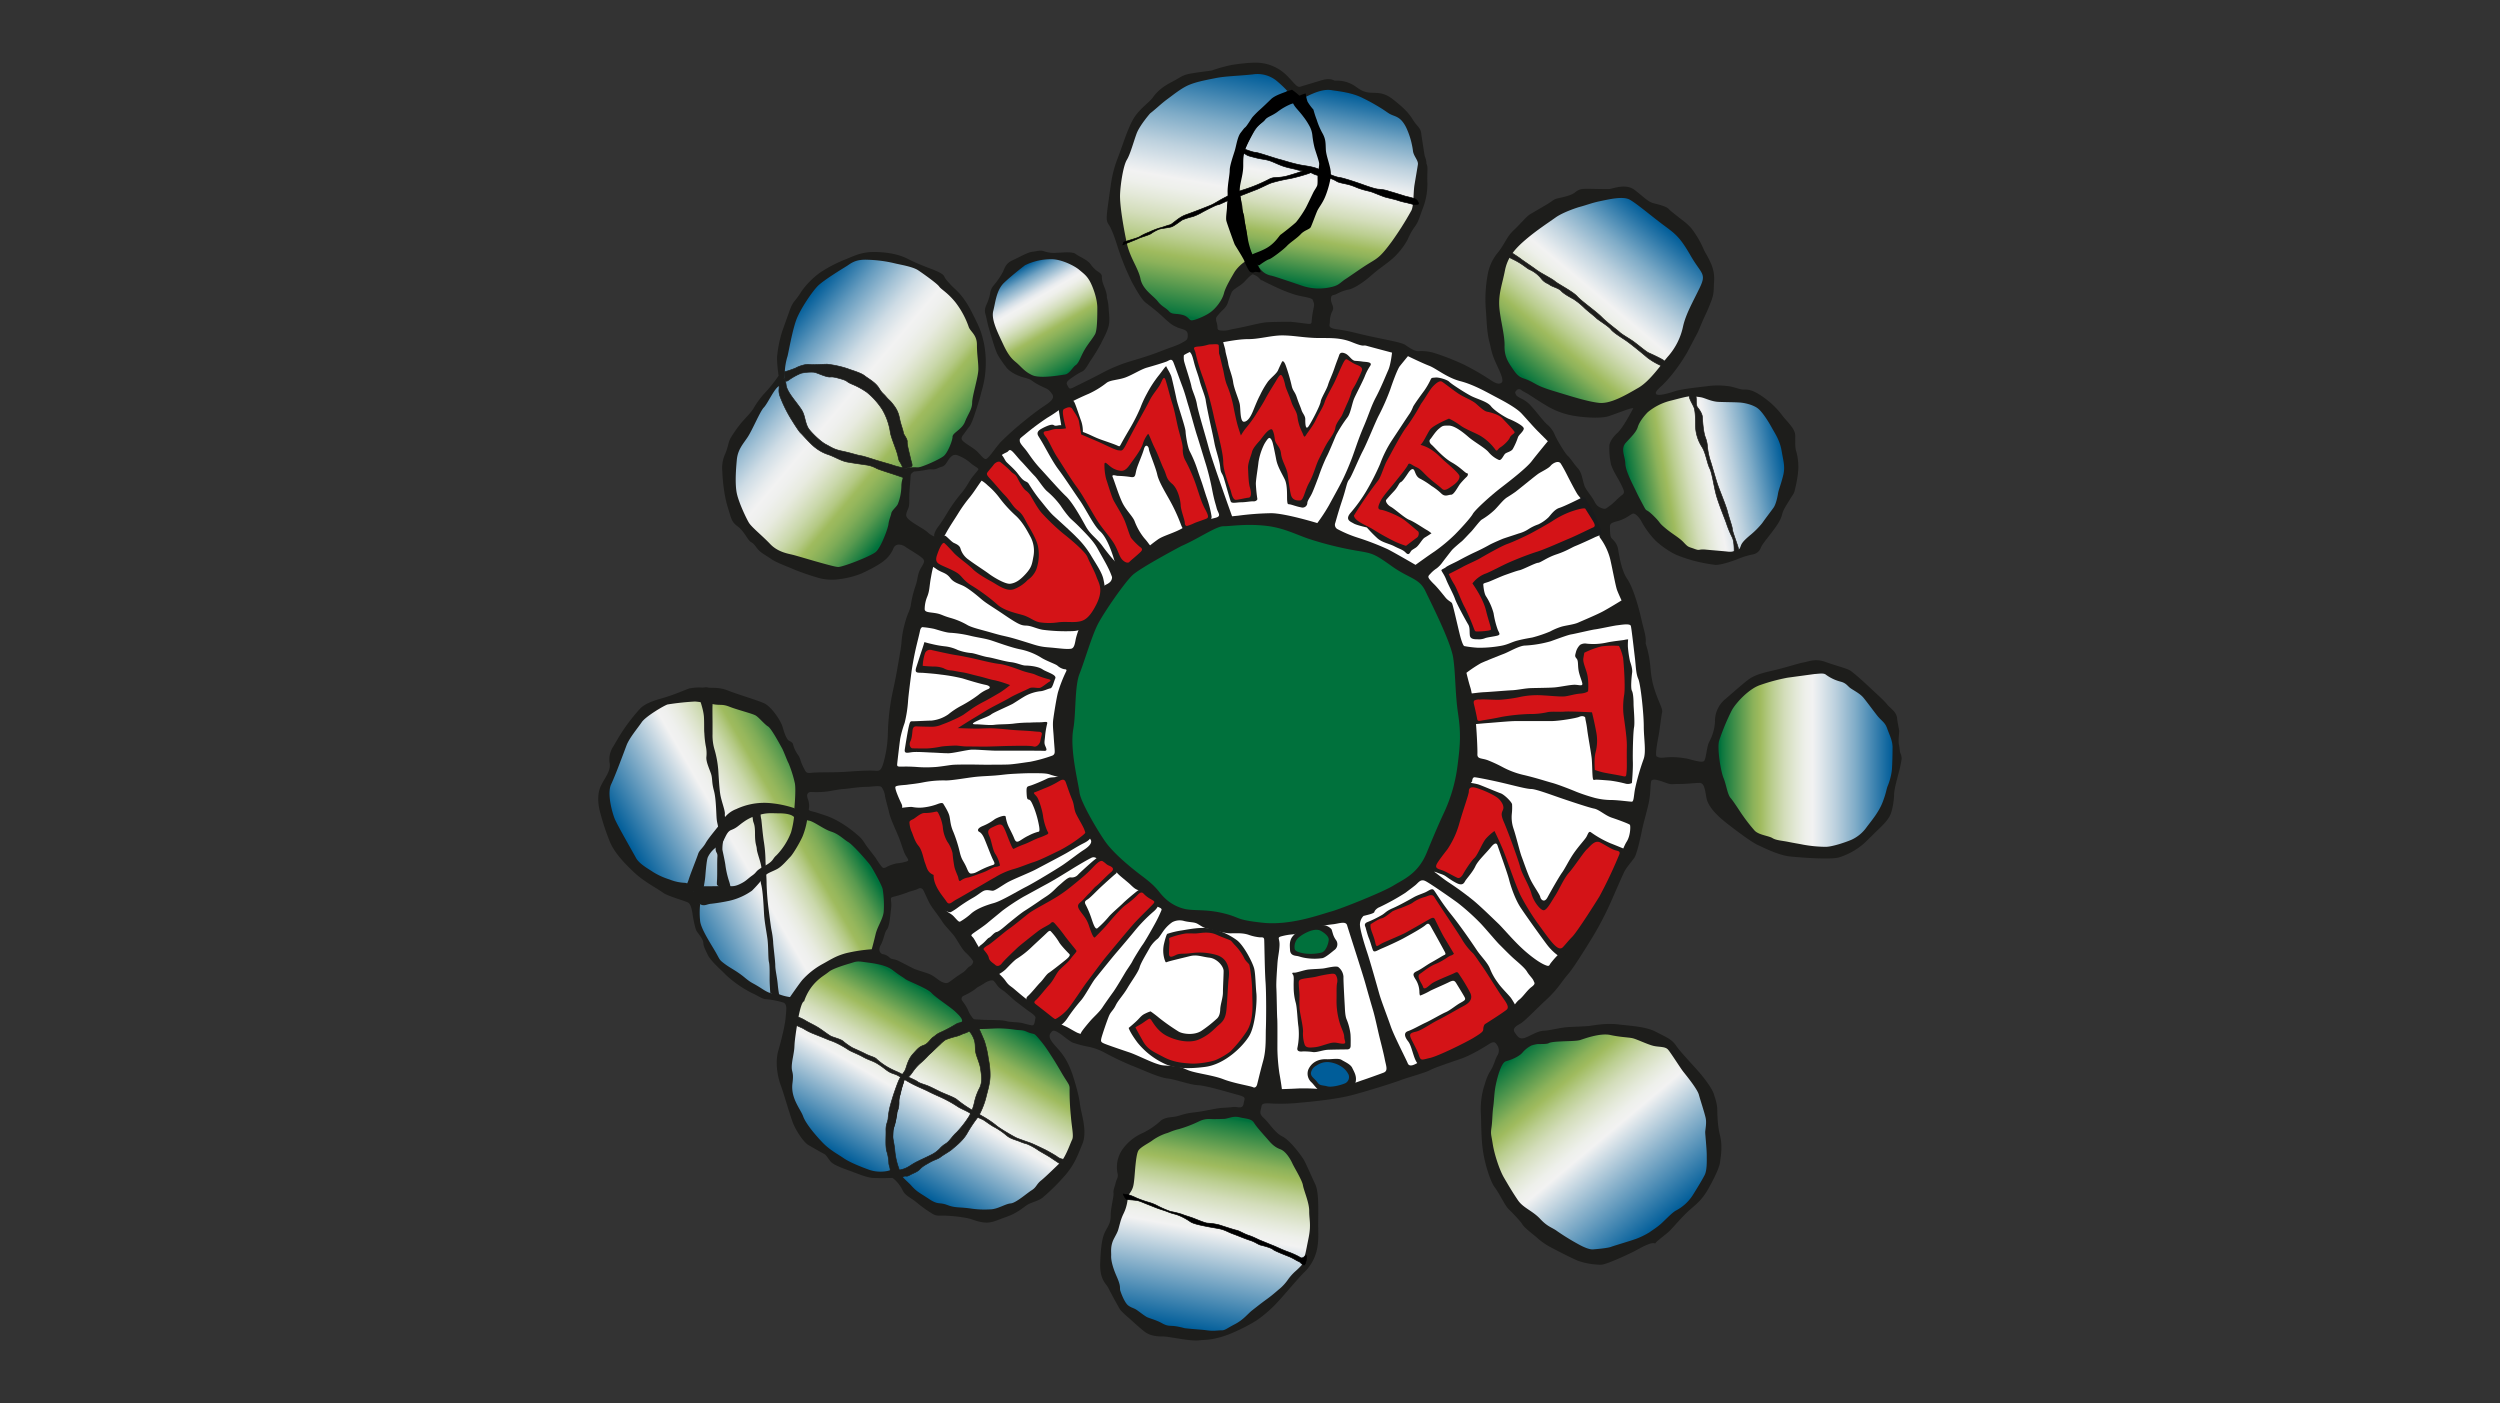 <svg id="b687df46-faaf-4ac6-9385-2fe6cfe25526" data-name="Ebene 1" xmlns="http://www.w3.org/2000/svg" xmlns:xlink="http://www.w3.org/1999/xlink" viewBox="0 0 1176 660">
  <rect x="0" y="0" width="1176" height="660" fill="#333333" stroke="none"/>
  <defs>
    <style>
      .a833cdc4-6c67-477d-9ac0-f34ebc34dc3c, .b91a9bf5-6f3c-4b24-8e0e-71d406c80b7a, .bbefaca1-fd9a-4e8e-bcea-7e97ec841f5e {
        fill: #1d1d1b;
      }

      .b91a9bf5-6f3c-4b24-8e0e-71d406c80b7a, .bbefaca1-fd9a-4e8e-bcea-7e97ec841f5e {
        stroke: #1d1d1b;
      }

      .f6966484-733d-4dff-8f97-9e01f5d9c6cc {
        fill: url(#ada4cc89-639b-450a-9f35-42ff63639ba9);
      }

      .f10b63d1-8cf8-478e-9abf-2a7df61cf98a {
        fill: url(#a1343834-c3b8-4fed-8f5f-7cf9eac0e7e5);
      }

      .b615ee48-335b-4986-a954-5784a7ebbfe4 {
        fill: url(#bd1dd641-3614-4ee5-9011-9c3454e35dfb);
      }

      .a364d7f8-b22f-48dc-8f93-b89867bf9491 {
        fill: url(#ee6f7670-3d87-4018-879a-7b9119f388e0);
      }

      .a2423f4a-f2cd-4760-ad9d-293c22aeb636 {
        fill: url(#b9dc16c3-7d9c-486d-aee4-be9bbbef598d);
      }

      .aa6b0055-50d2-4fa1-9bb1-8f64a24bec29 {
        fill: url(#b5e625ca-b314-4b8e-b4a2-32a6a4cde21c);
      }

      .e3d6b54b-2287-43a1-8d4a-269104e97167 {
        fill: url(#b1f64b66-3e5a-471b-82a5-75d83214b2e9);
      }

      .a599f8fd-e0cb-48e1-9131-e0ccbc2d52ff {
        fill: url(#e65786b5-46cc-476a-be40-182861e4d624);
      }

      .b115ba27-c6a4-4119-b048-9a1c9fba5d18 {
        fill: url(#b43481aa-a857-406a-a31a-f97f8a0a98b4);
      }

      .a7260127-1769-406c-86b9-296f3a95e11c {
        fill: url(#e5ce8409-eb33-4c50-b70f-c38329a2fa88);
      }

      .f7d0dd9f-5314-4326-99e3-65702faebb0e {
        fill: url(#fd6ca35c-0582-4d51-9514-1f1edb6a0458);
      }

      .aeed05ec-ccd9-4629-8cba-42c534062ade {
        fill: url(#b39cba12-9085-4eaf-bb59-d7bf47f62b59);
      }

      .a023f12f-5e04-420a-b8ce-e2fcdf1dcaaa {
        fill: #00713c;
      }

      .ee42ca54-0b98-44d5-b45f-0b7932428662 {
        fill: #fff;
      }

      .b71e4fcd-7104-45df-9b93-a103c51d4b21 {
        stroke: #000;
      }

      .b71e4fcd-7104-45df-9b93-a103c51d4b21, .bbefaca1-fd9a-4e8e-bcea-7e97ec841f5e {
        stroke-width: 0.3px;
      }

      .a2e9117f-7a79-495d-83b5-7fdaf90bb460 {
        fill: #191b1c;
      }

      .ab189f31-d4f3-483c-831f-ca1542a17052 {
        fill: #d41317;
      }

      .bf572962-35e7-443b-84a4-a56933b9ca7e {
        fill: #005d99;
      }
    </style>
    <linearGradient id="ada4cc89-639b-450a-9f35-42ff63639ba9" x1="615.55" y1="135.24" x2="631.77" y2="43.26" gradientUnits="userSpaceOnUse">
      <stop offset="0.01" stop-color="#00713c"/>
      <stop offset="0.02" stop-color="#0c773f"/>
      <stop offset="0.13" stop-color="#5b9b4f"/>
      <stop offset="0.2" stop-color="#8cb25a"/>
      <stop offset="0.24" stop-color="#9fbb5e"/>
      <stop offset="0.31" stop-color="#bbce90"/>
      <stop offset="0.38" stop-color="#d3ddba"/>
      <stop offset="0.45" stop-color="#e4e9d9"/>
      <stop offset="0.5" stop-color="#eef0eb"/>
      <stop offset="0.54" stop-color="#f2f2f2"/>
      <stop offset="0.58" stop-color="#e3e9ed"/>
      <stop offset="0.67" stop-color="#bdd1de"/>
      <stop offset="0.79" stop-color="#7eabc7"/>
      <stop offset="0.93" stop-color="#2976a8"/>
      <stop offset="1" stop-color="#005d99"/>
    </linearGradient>
    <linearGradient id="a1343834-c3b8-4fed-8f5f-7cf9eac0e7e5" x1="551.48" y1="149.12" x2="572.27" y2="31.23" xlink:href="#ada4cc89-639b-450a-9f35-42ff63639ba9"/>
    <linearGradient id="bd1dd641-3614-4ee5-9011-9c3454e35dfb" x1="717.8" y1="179.66" x2="781.02" y2="104.31" xlink:href="#ada4cc89-639b-450a-9f35-42ff63639ba9"/>
    <linearGradient id="ee6f7670-3d87-4018-879a-7b9119f388e0" x1="766.49" y1="229.69" x2="838.95" y2="216.91" xlink:href="#ada4cc89-639b-450a-9f35-42ff63639ba9"/>
    <linearGradient id="b9dc16c3-7d9c-486d-aee4-be9bbbef598d" x1="808.37" y1="357.61" x2="890.26" y2="357.61" xlink:href="#ada4cc89-639b-450a-9f35-42ff63639ba9"/>
    <linearGradient id="b5e625ca-b314-4b8e-b4a2-32a6a4cde21c" x1="717.58" y1="491.38" x2="785.61" y2="572.46" gradientUnits="userSpaceOnUse">
      <stop offset="0.01" stop-color="#00713c"/>
      <stop offset="0.02" stop-color="#0c773f"/>
      <stop offset="0.13" stop-color="#5b9b4f"/>
      <stop offset="0.2" stop-color="#8cb25a"/>
      <stop offset="0.24" stop-color="#9fbb5e"/>
      <stop offset="0.31" stop-color="#bbce90"/>
      <stop offset="0.38" stop-color="#d3ddba"/>
      <stop offset="0.45" stop-color="#e4e9d9"/>
      <stop offset="0.5" stop-color="#eef0eb"/>
      <stop offset="0.54" stop-color="#f2f2f2"/>
      <stop offset="0.73" stop-color="#8cb3cc"/>
      <stop offset="1" stop-color="#005d99"/>
    </linearGradient>
    <linearGradient id="b1f64b66-3e5a-471b-82a5-75d83214b2e9" x1="579.62" y1="524.96" x2="561.86" y2="625.71" xlink:href="#b5e625ca-b314-4b8e-b4a2-32a6a4cde21c"/>
    <linearGradient id="e65786b5-46cc-476a-be40-182861e4d624" x1="486.01" y1="486.22" x2="440.07" y2="565.8" xlink:href="#b5e625ca-b314-4b8e-b4a2-32a6a4cde21c"/>
    <linearGradient id="b43481aa-a857-406a-a31a-f97f8a0a98b4" x1="427.34" y1="460.52" x2="383.16" y2="537.04" xlink:href="#b5e625ca-b314-4b8e-b4a2-32a6a4cde21c"/>
    <linearGradient id="e5ce8409-eb33-4c50-b70f-c38329a2fa88" x1="389.8" y1="372.94" x2="308.59" y2="419.83" gradientUnits="userSpaceOnUse">
      <stop offset="0.01" stop-color="#00713c"/>
      <stop offset="0.05" stop-color="#258244"/>
      <stop offset="0.11" stop-color="#599a4f"/>
      <stop offset="0.17" stop-color="#7fac57"/>
      <stop offset="0.22" stop-color="#96b75c"/>
      <stop offset="0.25" stop-color="#9fbb5e"/>
      <stop offset="0.29" stop-color="#b4c984"/>
      <stop offset="0.34" stop-color="#cad8ab"/>
      <stop offset="0.4" stop-color="#dce3ca"/>
      <stop offset="0.45" stop-color="#e8ebe0"/>
      <stop offset="0.5" stop-color="#eff0ee"/>
      <stop offset="0.54" stop-color="#f2f2f2"/>
      <stop offset="0.73" stop-color="#8cb3cc"/>
      <stop offset="1" stop-color="#005d99"/>
    </linearGradient>
    <linearGradient id="fd6ca35c-0582-4d51-9514-1f1edb6a0458" x1="439.58" y1="226.82" x2="361.89" y2="161.62" gradientUnits="userSpaceOnUse">
      <stop offset="0.01" stop-color="#00713c"/>
      <stop offset="0.05" stop-color="#258244"/>
      <stop offset="0.11" stop-color="#599a4f"/>
      <stop offset="0.17" stop-color="#7fac57"/>
      <stop offset="0.22" stop-color="#96b75c"/>
      <stop offset="0.25" stop-color="#9fbb5e"/>
      <stop offset="0.29" stop-color="#b4c984"/>
      <stop offset="0.35" stop-color="#cad8ab"/>
      <stop offset="0.41" stop-color="#dce3ca"/>
      <stop offset="0.46" stop-color="#e8ebe0"/>
      <stop offset="0.52" stop-color="#eff0ee"/>
      <stop offset="0.56" stop-color="#f2f2f2"/>
      <stop offset="0.6" stop-color="#e8ecee"/>
      <stop offset="0.67" stop-color="#cedce5"/>
      <stop offset="0.75" stop-color="#a2c1d5"/>
      <stop offset="0.85" stop-color="#669cbf"/>
      <stop offset="0.96" stop-color="#1b6da3"/>
      <stop offset="1" stop-color="#005d99"/>
    </linearGradient>
    <linearGradient id="b39cba12-9085-4eaf-bb59-d7bf47f62b59" x1="507.07" y1="172.86" x2="480.01" y2="126" gradientUnits="userSpaceOnUse">
      <stop offset="0.01" stop-color="#00713c"/>
      <stop offset="0.03" stop-color="#0c773f"/>
      <stop offset="0.21" stop-color="#5b9b4f"/>
      <stop offset="0.34" stop-color="#8cb25a"/>
      <stop offset="0.4" stop-color="#9fbb5e"/>
      <stop offset="0.41" stop-color="#a2bd64"/>
      <stop offset="0.48" stop-color="#bed096"/>
      <stop offset="0.55" stop-color="#d5dfbe"/>
      <stop offset="0.61" stop-color="#e5e9da"/>
      <stop offset="0.66" stop-color="#eff0ec"/>
      <stop offset="0.7" stop-color="#f2f2f2"/>
      <stop offset="0.73" stop-color="#e9ecef"/>
      <stop offset="0.77" stop-color="#d1dde6"/>
      <stop offset="0.82" stop-color="#a9c5d7"/>
      <stop offset="0.89" stop-color="#72a3c3"/>
      <stop offset="0.96" stop-color="#2c78a9"/>
      <stop offset="1" stop-color="#005d99"/>
    </linearGradient>
  </defs>
  <g>
    <path class="b91a9bf5-6f3c-4b24-8e0e-71d406c80b7a" d="M366.77,176.88s-1-6.75-.69-9.47A57.75,57.75,0,0,1,368.43,156s.94-2.66,2.15-6,2.09-6.4,3.6-8.11a37.38,37.38,0,0,0,3.17-4.43,37.32,37.32,0,0,1,8.67-8.79,63.35,63.35,0,0,1,12.41-6.4c3.48-1.45,7-3.23,12.59-3.23s11.27.89,15.64,3.11a78.12,78.12,0,0,0,7.47,3.35c2.66,1.14,8.73,3,9.56,4.69s1.26,2,3.22,4.17,5.44,4.24,9.62,12.41,4.62,9.56,5.82,14.75a47.5,47.5,0,0,1,.38,15.82,49.48,49.48,0,0,1-1.64,7.15c-.32,1.59-1,3.87-2.41,8.23s-2.28,6.65-3.16,7.72-2.34,3.23-2.85,3.86-1.71,2.16.25,3.8,4.75,3,6.71,4.94,3.36,4.43,5.13,2.91,4.3-5.57,6.65-8a141.35,141.35,0,0,1,10.75-9.56c3.8-3.1,6.78-5.31,9.31-7s5.7-3.74,3.8-6.39-2.41-2.35-5.26-3.8a25.53,25.53,0,0,1-4.55-2.73c-1-.75-3.29-1.2-4.81-1.7s-5.26-2-7-4.43a51.72,51.72,0,0,1-3.74-5.45c-1.2-2.09-2.53-6.89-3.73-10.82s-1.39-5.44-1.84-7.28-1-2.6.13-5.25a22,22,0,0,0,1.77-5.38,6.56,6.56,0,0,1,1.65-3.67,38.49,38.49,0,0,0,4.18-6.08c1.07-2,1.14-4,4.43-5.51s7.15-3.79,9.36-4,3.23-.82,5-.25a15.52,15.52,0,0,0,6.33.76c3.16-.13,7.28-.57,8.61.51s5.12,2.59,6.51,4.3a17.32,17.32,0,0,0,2.91,3.23c1.33,1.07,2.6,1.45,2.6,2.66a10.6,10.6,0,0,0,.63,3.6c.45,1.27,1.9,4.37,1.71,6.21a28.51,28.51,0,0,1,.7,3.42c.06.76.19,1.51.19,2.4s.69,4.94-.07,7.66-1.83,4.56-3.73,8.35a89.1,89.1,0,0,1-4.94,8c-1.26,2.16-2.47,4.18-3.48,4.56a27.84,27.84,0,0,0-4.24,2.53c-1.84,1.21-4,2.6-3.1,4.31s1.2,2.78,3.48,1.64,9.94-4.87,13.1-6.58A73.39,73.39,0,0,1,532,170.39c6.14-1.84,9.87-3,14.3-4.75s7.53-2.59,9.75-3.86,3.29-1.46,3.16-4.43-3.29-2.91-5.19-3.8-2.53-1-6.39-4.62-6.84-5.7-8.55-7.09-4.17-5.69-6.2-9.43a119,119,0,0,1-6.84-17c-1.9-5.94-3.1-8.6-4-9.93s-1.33-1.84-.44-8.29.82-6.08,1.33-9.43a54.31,54.31,0,0,1,3.23-13c2.15-5.45,4.68-14,7.47-18.67s7.28-7.41,9.17-10.07,4.37-4.81,8.87-7.15,4.55-3.1,9-3.86,8.55-1.14,9.56-1.39A68,68,0,0,1,579.7,31c3.92-.57,10.44-1.46,14.24-.76a20,20,0,0,1,11.2,5.82c3.67,3.67,4.69,5.82,6.71,5.19s6.65-2,9.43-2.85,4.43-1,6.46.06a14.78,14.78,0,0,1,9.93,2.85c1.84,1.27,3.61,2.6,7,2.79s6.12-.23,10.23,3,7.08,5.85,9.14,9.24,3.69,3.91,4,6.37.82,5.44,1.13,7.5.41,2.77.62,3.59a8.1,8.1,0,0,1,.72,3.39c.82,1.23.3,3.28.4,7.9a30.89,30.89,0,0,1-2,12.53c-1.54,3.9-2,6.37-3.8,8.73a29.26,29.26,0,0,0-3.38,6.06,32.7,32.7,0,0,1-7.09,8.93c-3.49,3-5.65,4.11-9.86,7.81s-8.31,6.16-10.47,6.57a20.23,20.23,0,0,0-5.65,2.05c-1.54.82-3,.21-3.08,2.77s1.74,3.7.72,5.55a11.59,11.59,0,0,0-1.23,5.34c0,1.23-1.34,3.18,3.28,3.9a76.61,76.61,0,0,1,7.91,1.44c3.08.72,3.49.92,9.76,2.26s13.14,2.57,14.68,3.59,4.21,3.08,6.47,3.08a20,20,0,0,1,7.7.93,115.58,115.58,0,0,1,13.35,5.24,119.26,119.26,0,0,1,12.32,7.08c2,1.33,4.21,2.77,6,1.54s-.21-5.13-2.37-9.86-2.05-5.95-3.18-10.37-1.13-9.65-1.54-14.37a63.19,63.19,0,0,1,.82-16.43,21.8,21.8,0,0,1,5-10.68c3.18-4.11,3.9-7.09,7.08-10.07s6.06-6.57,7.81-7.59,4.82-2.78,7.9-4.63,2.78-2.26,5.14-2.77,6.06-1.33,7.8-2.67,2.37-1.74,5.44-1.74,8.73.2,10.58.1,7.6-2.78,11.71.41S775,95.34,777.43,96s6.06,1.44,7.19,2.67,3.49,2.87,4.42,3.7,4.82,3.28,6.88,6.26a45.88,45.88,0,0,1,4.72,8.11c.72,2,2.16,3.8,3.59,7.09a16.88,16.88,0,0,1,1.55,8.83c-.21,3.29.1,4.72-1,8a93.63,93.63,0,0,1-3.7,8.73c-.82,1.74-2.67,6.47-3.39,7.7s-2.87,5.44-4.41,8.32a83.21,83.21,0,0,1-5.65,8.52,64.36,64.36,0,0,1-5.85,6.77c-2,1.85-4.21,3.6-3.08,5s6.26-.21,9.45-1.23,10.47-1.75,14.57-2.26a36.82,36.82,0,0,1,11.3.1c2.67.61,4.62,1.44,6.06,1.44s3.8-.41,9.24,3.59a38.54,38.54,0,0,1,9,8.84c2.37,2.87,5.55,5.85,5.65,8.52s-.2,5.85.52,7.8a26.81,26.81,0,0,1,.92,8.52,53,53,0,0,1-1.44,8.63c-.51,2.46-.41,1.74-2.56,5.24s-3.09,4.93-3.6,7-1.64,4.11-4.52,7.91-4.62,5.75-5.44,7.6a4.34,4.34,0,0,1-3.28,2.87,39,39,0,0,0-6.37,1.85c-1.85.82-8.83,3.39-11.5,3.08a77.52,77.52,0,0,1-10.37-2.05c-2.78-.83-7.09-2.16-9.55-3.6a41.74,41.74,0,0,1-7.5-5.44,39.51,39.51,0,0,1-6.57-8.83c-1.13-2.16-3.39-4.93-5.13-4s-2.26,1.64-5,2.77-5.75,1-5.75,3.59.1,4.83.71,5.65,2.57,2.15,3.09,5,1.54,10.16,4.31,14.17,5.34,12.94,6.67,18.9,2.36,8,2,11.39a45.62,45.62,0,0,1,2,8.94c.41,2.56.3,6.88,2.25,12.94s3.91,8.93,3.5,10.47-1,7.39-1.65,10.89-1.85,9.75-.72,10.26,1.54.93,4.73.52a34.5,34.5,0,0,1,8.72.41c2.78.31,8.73,2.87,9.76.82s1.13-6.88,2.36-9a23.16,23.16,0,0,0,2.67-9.34A12.91,12.91,0,0,1,812,329.16c4.21-3.6,9-7.91,11.29-9.45s4.93-2.47,10.79-3.8,11.6-3.29,14.37-3.8,5.55-1.95,10.27-.21,10.06,3,11.6,4.11,5.14,4.21,8.94,7.8,6.67,6.06,8.11,7.91,4.21,3.29,4.51,6.06,1,5.44,1,6.26-.51,4.63-.1,6.37.31,3.18.72,4.11a5.24,5.24,0,0,1,.51,2.57,56.25,56.25,0,0,1-1.54,7c-.61,2.56-1.95,7-2,9.86s-.82,7.29-1.85,9.44-3.28,4.42-5.44,6.47-4.62,4.62-6.88,6.68a32,32,0,0,1-11.6,6.37c-4.21,1-17.46,0-22.59-.52s-11.71-3.8-15.2-5.44-13-9-15.2-10.78-7.7-6.37-8.52-11-1.13-7.49-4-7.39-5.86.51-9.55.51-3.08.51-6.68-.82-6.36-1.95-6.77.1-.21,6.06-1.24,10.58-2.46,9.24-3.08,12.42-2.36,11-3.49,12.63-3.69,4.62-4.62,6.37-4.93,11.09-7,15.71a152,152,0,0,1-8,15.2c-2.36,3.8-8.53,14-11.61,17.56s-4.61,6.78-10.16,11.91-10.17,10.17-12.32,11.3-4,2.57-2.47,4.82,2.47,3.19,4.62,2.78,6.27-3.39,9.35-3.49,7.7-1.54,12-1.75,7.6-.31,9.45-.51,7.6-1.44,13.55-.72,13,1,17.66,3.49,7.09,3.18,9.25,6.37,9.34,10.57,12,13.86,5.44,7.19,5.85,9.45a25.38,25.38,0,0,1,1.34,5.44c.1,2,0,8.11,1.33,13.24s.21,10.69,0,12.43-1.54,5.24-4.93,11.4-5.75,7.7-9.24,10.78-8,8.52-9.65,10.06-5.65,4.42-6.37,5.45c-2.25-.62-7.28,2.46-9.85,3.8s-12.94,6.16-15.3,6.26a31.84,31.84,0,0,1-10.89-1.85c-3.18-1.34-9.34-4.52-12.63-6.26a29.59,29.59,0,0,1-6.46-4.52c-2.06-1.75-6-4.72-6.78-6.16s-5-5.75-6.57-7.29-4.32-7.4-6.37-10.07-4.52-10.67-5.44-16.73-.82-13.35-1-17.56a36.74,36.74,0,0,1,1.23-12c1-3.08,1.44-5.23,3.19-8s2.26-5.54,3.18-7.08a4.9,4.9,0,0,0,.21-5.13c-1-1.55-1.75-3-4.83-1s-8.83,5.34-12.94,6.77-12.53,4.21-14.79,5.45-9.75,3.18-13.86,4.72-16.74,5.44-23.11,7.08-16.43,2.78-23.51,3.39a87,87,0,0,1-14,.41c-3.28-.2-4.72,0-5,1.85s-1.44,3.49,1.13,5.75,5.24,7,8.93,8.83,8.83,9,9.86,10.69,3.49,7.49,5.44,11.6,1.23,15.1,1.34,19.92.1,8.22-.93,11.81a20.49,20.49,0,0,1-5.75,9.35c-3,3-9,10.26-12,13.45a59.21,59.21,0,0,1-10.17,8.93,83.88,83.88,0,0,1-10,5.24,49.18,49.18,0,0,1-7.25,2.66c-5.23,1.34-6.78,1-9.45,1.34s-7.49-.51-9.54-.82-5.75-1-7.29-1-5.66.11-8.63-2.26-5.75-5-7.29-6.36a36.23,36.23,0,0,1-3.9-3.7c-.52-.72-4.32-7.7-5.55-10.16s-4.11-3.8-3.8-11.81,1-12,2.47-14.68,2.46-4,2.46-7.5,1.54-8.94,1.33-10.37.52-2.78,1-4.83,1.44-2.46.82-4.93a14.14,14.14,0,0,1,2.57-11A22.66,22.66,0,0,1,538,533.3a35.5,35.5,0,0,0,7.91-5.34c1.23-1.23,2.67-1.74,5.85-2.05s4.52-1.54,10.06-2.15,10.07-2,13.76-2.16,4.21-.41,5.34-.41,4,1.13,4.52-1.75,1.64-3.69-3.08-4.93-14.68-4.31-18.69-4.52-10.27-2.67-14.48-3.18-12.11-4.31-16.73-6.06A133.4,133.4,0,0,1,520,494.8a28.88,28.88,0,0,0-7.29-2.78,56,56,0,0,1-7.8-2c-1.54-.62-4.72-3.39-6.16-4.31s-3.19-2.06-4.31-.83-2.26,2.78.61,6.27,6.47,6.16,9.55,16.22,2.57,10.89,3.39,14.79,2.77,10.78.72,15.71-3.29,8.93-7.7,14.27a98.32,98.32,0,0,1-10.58,10.58c-1.75,1.64-5.24,2.36-7.09,3.39s-4.62,3.9-9.85,5.75-7.19,3.08-10.68,2.67-4.93-1.44-7.91-2.05a70.54,70.54,0,0,0-10-1.13c-3.49-.21-4.11.51-6.68-1.23a59.14,59.14,0,0,1-6.67-4.83c-2.46-2.16-5.34-3.08-6.47-5.55s-4.21-6.16-5.54-6.16a90.63,90.63,0,0,1-9.25,0c-2.87-.31-6.67-1.95-10.06-3.18s-7.7-2.77-9-4.21-2.06-3.18-3.29-3.8-4.93-2.77-7.29-4.11-6-7-7.39-10.78-4.42-14.28-5.45-16.94-3-9.86-1.23-16.12,3.19-12.22,3.49-15.82.93-6.57-1.43-7.49a41.21,41.21,0,0,0-8.63-1.65c-1.34-.1-3.59-1.74-6-2.77a52.32,52.32,0,0,1-11.91-8.21c-3.28-3.29-7.49-6.88-8.83-9.76s-1.85-3.7-1.95-5.44-2.47-4.42-3.18-5.55-1.65-6.26-1.85-7.7-.72-4.93-2.26-5.85-9.76-3.08-11.91-4.72-9-5.24-13.25-9.25-9.14-8.93-11.4-14.16A105.35,105.35,0,0,1,283,382.77c-1.13-3.8-1.75-8.73,0-12.63s4.82-7,4.31-11a10.59,10.59,0,0,1,1.64-7.8c1-1.65,2.77-4.84,4.83-7.91a89.61,89.61,0,0,1,7.7-9.76c1.64-1.64,4-3,10.06-4.72s11.2-4.11,12.53-4.52a20.43,20.43,0,0,1,5.75-.51c1.74.1,1.85-.31,3.18,0s5.13-.31,9.14,1.33,13.76,4.52,17.05,6,7.7,8,8.52,11,1.95,6.05,3.28,6.67,1.54,1,1.65,1.64a14.83,14.83,0,0,0,2.26,4.73c1.33,1.84,1,2.77,2.46,5.64s1.54,3.39,4.62,3.08,10.47-.1,15.1-.41,10.57-.72,13.34-.61,4.21.82,5.55-3.7a56,56,0,0,0,2.16-13.66,109.75,109.75,0,0,1,1.85-18c1.23-5.85,1.84-8.52,2.67-13.35s1.85-10.06,1.95-12.73a48.07,48.07,0,0,1,1.95-9.65c.92-3.39,2.16-4.83,2.46-7.71a52.5,52.5,0,0,1,2.36-9.13c.93-3,.72-5,2.26-7.6s2.26-3.7.62-5.24-6.68-4.41-8.11-5.44-4.83-2.16-6.27.82a13.46,13.46,0,0,1-4.31,5.75c-2.36,2.05-8,4.83-10.57,6A42.45,42.45,0,0,1,394.32,272a23.24,23.24,0,0,1-8.73-.52,117.9,117.9,0,0,1-12-4.11c-3.18-1.43-7.9-3-10.68-4.92s-4.92-2.88-6.46-4.93-1.65-2.16-3-3-3-4.93-6-7.19-2.77-3-4.62-8.83-2.46-13.76-2.56-16.84a15.58,15.58,0,0,1,1.43-8.21c1.54-3.8,1.34-5.45,2.57-7.4a57.89,57.89,0,0,1,5.13-7.19c2.16-2.46,4.32-4.51,5.65-6.77a40,40,0,0,1,5.75-7.6A70.48,70.48,0,0,0,366.77,176.88Zm205.44-22.74c.1,1.69,1.13,1.87,3.38,1.87s2.53-.37,4.59-.75,3.75-.74,5.53-1.12,7.5-1.78,9.75-2,9.18-.28,11-.28,8.25,1,9.47,1,1.59-.65,1.59-2a45.62,45.62,0,0,1,.94-6c.46-2.63-.1-2.53-.47-3.94s-4.88-1.69-8.44-2.72a66.18,66.18,0,0,1-9.09-3.56c-1.78-.84-6.93-3.19-7.59-3.93a7.33,7.33,0,0,0-3.47-2.16c-1-.09-3.09,2.25-4.4,3.65s-3.19,2.35-4.5,3.38a4.6,4.6,0,0,0-1.87,2.43c-.38.94-1.41,3.75-1.69,4.69a8.62,8.62,0,0,1-2.15,2.81,29.23,29.23,0,0,0-2.63,2.91c-.94,1.21-.56,1.68-.56,2.71A8.78,8.78,0,0,1,572.21,154.14Zm140.2,31.15c.41,1.1.68,1.51,3.43,2.88s4.11,3.3,5.48,4.81,4,5.07,5.9,6.85a12.54,12.54,0,0,1,3.71,4.94c.82,2.06,4.8,8.78,6.17,10s2.88,3.84,4.8,5.9,2.19,6.44,3.16,8.5,3.15,4.39,4.38,6.72,2.06,3,4.12,3.71,2.47-.28,4.12-1.38,3.7-3.56,5.62-4.93,1-3-.41-5.9-3.84-6.18-4.67-9.47a34.77,34.77,0,0,1-.68-8.23c0-1,1.1-3.43,3.7-5.76s6.59-10,7.27-11.25.14-1.37-1.51-1-6.31,2.2-10.29,3.57-14,.55-18.93-.69a36.21,36.21,0,0,1-10.42-4.39c-2.61-1.51-6.31-4-8-5.07s-2.47-1.24-3.7-2.2a2,2,0,0,0-2.88.69A1.34,1.34,0,0,0,712.41,185.29ZM456.52,466.16A32.66,32.66,0,0,1,453,468a2,2,0,0,0-.81,3,23.78,23.78,0,0,1,2.67,4.23,12.55,12.55,0,0,0,1.48,2.81c.89,1.27,1.26,2,2.6,2s3.63.22,4.82.22,2.6,0,5.93.15a14.39,14.39,0,0,1,4.23.59c1.19.22,4.45.37,5.71.52s3.34.89,5.49,1.26,2-2.07,2.45-3.71-2.89-3.41-4.45-4.6-3.71-2.89-4.67-3.56-4.6-4.15-6-5.19a18.28,18.28,0,0,1-1.78-1.26c-1.26-1-2-2.67-3-3.48s-3.19.14-4.3.74a40.72,40.72,0,0,1-4,2.37A18.57,18.57,0,0,1,456.52,466.16Zm-36.25-44.83c-2.85.67-1.09,1.76-1.59,5.95s-.76,8.3-1.93,9.73-1.34,4.44-2.94,7.38.09,4.69,1.43,4.95a5.34,5.34,0,0,1,3,1.59c1,.92,2.43.59,4.36,1.59s4.95,2.52,6.54,3.36,4.95,1.67,7.63,2.68,4.36,3.19,6.62,4,2.77.33,5-1.35,4-2.76,5.11-3.52,2.1-2.35,3.1-2.77a3.46,3.46,0,0,0,1.68-2.6c.09-.75-2.09-3.1-3.77-4.69s-3.52-5.2-5-7.3-4.7-5.2-5.79-7-3.94-5.45-5.28-7.46-2.94-6.12-3.78-7.55a2.12,2.12,0,0,0-3-.67c-.67.42-3.52,1.09-5,1.68C426.64,419.4,423.12,420.66,420.27,421.33Zm-41.09-46.88a7.58,7.58,0,0,0,.42,1.76,7.52,7.52,0,0,1,.42,4c-.34,1.26.5,1.6,2.09,2s1.34.33,5.2,1.59a34.37,34.37,0,0,1,7.3,3.27,51.67,51.67,0,0,1,8.47,6.12c2.6,2.1,2.77,3.27,4.69,5.79s3.36,4.27,3.94,5.2a32.47,32.47,0,0,0,2.77,3.94c1,1.09,1.93.67,3.27-.09a17.12,17.12,0,0,1,4.28-1.42,22.28,22.28,0,0,0,4.7-.93c1.93-.75.58-2.09-.34-3.68s-1.76-4.87-3.1-8.22-3.86-8.56-4.53-11.49-2-7.38-2-8.3a9.72,9.72,0,0,0-1.6-3.95c-.84-1.34-4.94-.42-7.21-.42a57.05,57.05,0,0,0-5.7.42c-1.85.17-3.69.51-5.37.59s-4.61.67-7.13,1.09a40.6,40.6,0,0,1-7.79.34C378.93,371.85,379.18,374.45,379.18,374.45Zm48.88-151.53c-.31.83-.1.62-.62,6.55s.21,7.49-.73,9.67-1.35,3.43-.31,4.78,3.43,2.81,6.87,4.89,2.91,2.5,5.19,3.64,1.15-.31,1.57-1.24a10,10,0,0,1,1.76-3.23,69.16,69.16,0,0,0,3.85-5.82,73.66,73.66,0,0,1,6.55-9.36c2.29-2.5,4-5.83,5-7.28s2.7-3.23,3.43-4.37-1.56-1.88-3.54-3.54a19.81,19.81,0,0,0-6.76-4c-2.08-.52-3.43.52-5.09,3.22s-2,1.88-4.16,2.92-2.5.2-5.1.72a50.79,50.79,0,0,1-6.14.84S428.38,222.08,428.06,222.92Z"/>
    <path class="f6966484-733d-4dff-8f97-9e01f5d9c6cc" d="M598.87,52.73c3.47-1.6,5.07-3,8.4-4.06s6.38-3,10.29-4.64,6.66-2,9-1.59,9.43,1,14.64,3.77a91.55,91.55,0,0,1,9.28,5.21c2.61,1.74,3,2.18,4.92,2.9s3.92,1.45,6,5.51A37,37,0,0,1,664.66,71c.29,2.46,2.61,4.49,2.32,6.37s-1,6-1.6,9.57-.29,10.29-1.59,12.32a147.63,147.63,0,0,1-9.28,14.63c-5.07,6.81-6.23,7.39-10.29,9.86s-9,6.08-11.3,7.53-3,3-6.81,3.77a24.66,24.66,0,0,1-12.9-.43c-4.92-1.6-12.75-4.35-15.07-4.93a8.49,8.49,0,0,1-6.09-4.35c-1.59-2.9-5.36-9-5.36-13s-1.73-9.42-2.17-14.2-1.89-6.09-1.45-10.87.15-11.31,1.59-14.78,4.35-9.71,6.82-12.76A59.62,59.62,0,0,1,598.87,52.73Z"/>
    <path class="f10b63d1-8cf8-478e-9abf-2a7df61cf98a" d="M541,53.35c2.63-2,5.08-4.48,8.11-6.71s6.8-5.29,10.24-6.71,7.3-2.16,12.36-3.17,10.56-1,17.65-1.77a14.23,14.23,0,0,1,11.72,3.51,49.63,49.63,0,0,1,4.45,4.25s-8.3,7.09-12.35,10.93-7.69,8.5-8.5,11.74-5.87,21.86-5.47,25.3.61,12,3.85,20.25,2.47,12.15,2.47,12.15a18.26,18.26,0,0,0-4.7,4.65c-1.41,2.43-4.39,7.34-5.06,10.12-.76,3.18-3.76,7.25-6.76,9.28-2.71,1.83-7.81,3.87-8.82,3.47s-1.42-2-4.46-2.63-4.45,0-5.87-1.62-3.44-2.23-5.26-4.66-7.08-5.46-8.1-10.52-5-10-6.46-16.88-3.37-17.8-3.16-22.86,1.55-13.6,3.17-16.24,3.18-8.51,4.59-12.35S541,53.35,541,53.35Z"/>
    <path class="b615ee48-335b-4986-a954-5784a7ebbfe4" d="M742.72,97.42c3.86-1,5.79-1.93,10.1-2.82s10.56-2.38,13.68-.74,10.25,7.73,16,12,7.73,5.64,12.78,14.41,7.58,8.18,4.31,15-6.54,12.34-7.88,18.28a30.92,30.92,0,0,1-6.83,13.83c-2.83,3.12-8.48,11.74-14.12,15s-13.08,7.73-18.58,7.13-13.23-3.12-21.11-5.5-8.17-3.27-11.59-4.9-4.61-1-7.28-4.76-4.61-6.54-4.46-11.74-2.38-13.67-2.53-19.32,1.49-9.81,2.68-15.9,4.31-10,9.66-14.57S728,105,731.72,102.33,742.72,97.42,742.72,97.42Z"/>
    <path class="a364d7f8-b22f-48dc-8f93-b89867bf9491" d="M800.22,186.9c1.91.36,4.78,2,8.24,2.15s8.36.12,10.63.36,6,1.19,8,2.86,4.54,5.61,6.33,8.84,3.82,6.09,4.66,11,1.67,7.4.83,11.1-2.27,7.28-2.51,8.84-.95,5.13-2.15,6.8S830.31,244.1,829,246a38.52,38.52,0,0,1-5.85,5.85c-1.79,1.55-3.58,3.1-4.18,4.66s-.48,1.79-2,2.27-2.15.95-4.18.71-6.69-.59-10.39-.95-2.5.71-5.37-.36-2.75-.6-5-3-5-3.7-8.6-6.69-1.79-2.14-5.85-6.08-2.5-.72-4.89-5.26-1.68-3.1-3.35-6.57-4.66-9.07-4.77-12.53-2.39-6.93.24-9.8,4.89-5,5.61-7.4,3-5.25,4.66-6.93a26.93,26.93,0,0,1,10.5-5.37c4.06-1,7.88-2.15,9.8-2.15A39.54,39.54,0,0,1,800.22,186.9Z"/>
    <path class="a2423f4a-f2cd-4760-ad9d-293c22aeb636" d="M853.6,317.06c2.15-.12,4.3-.6,5.37.36a20.3,20.3,0,0,0,6.81,3.22c2.5.6,3.22,1.91,4.41,2.87s4.66,2.62,6.34,4.65,4.29,5.62,6.44,8.36,3.7,3.11,4.78,6.21,2.51,5.61,2.51,8.84-.12,8.73-.36,11a29.17,29.17,0,0,1-1.86,7c-.72,1.67-.65,3.11-2.44,7.76s-5.13,8.6-7.4,11.59A17.83,17.83,0,0,1,871,395c-2.75,1.2-9.19,3.35-12.18,3.35a62.34,62.34,0,0,1-10.51-1c-3-.59-4.06-.71-7-1.31s-5.85-.72-7.53-1.79-6.32-1.43-8.35-3.47a77.9,77.9,0,0,1-5.62-7.16c-.83-1.08-4.18-6.45-5.73-8.24s-2-6.21-3.34-9.43-3.11-14.33-2-17.68a104.23,104.23,0,0,1,6-14.33c1.91-3.34,7.88-9.91,13.25-11.7a86.48,86.48,0,0,1,12.9-3.46Z"/>
    <path class="aa6b0055-50d2-4fa1-9bb1-8f64a24bec29" d="M723.08,491.16c1.43-.12,4.41.12,5.49-.48s4.18-.71,6.45-.83,6.69-.12,8.24-.6,9.31-3.46,14.21-2.39,8.72,1.08,10.63,1.55,7.16,3,9.79,3.59,5.37.23,6.69,1.67,5.85,8.72,7.28,10.51,6.57,8.12,7.28,10.74,2.75,8.72,3.23,11.11-.24,5.49-.24,6.57.72,8,.72,10.62.23,7.17-1,9.56-3.34,5.85-5.73,9.67a20.93,20.93,0,0,1-7.76,7c-1.67.83-5.14,4.53-7,6.2s-4.54,3.35-5.49,4.06a39.08,39.08,0,0,1-5.49,2.75c-1.91.84-11,3.46-12.54,4.06s-6.81,1.07-8.48,1.19-4.3-1-6.81-2.38a112.67,112.67,0,0,1-9.91-6.09c-2.51-1.91-4.54-2-8.12-5.85s-8-5.14-10.51-8.84-4.42-6.93-6.57-10.63-4.53-11.1-5.25-15.76-1.07-4.54-.6-7.76.36-6.33.84-9.8.36-6.21,1.19-10.27,2.63-10.5,4.78-11.1,5.85-2,7.64-3.94a13.29,13.29,0,0,1,4.3-3.46A14.91,14.91,0,0,1,723.08,491.16Z"/>
    <path class="e3d6b54b-2287-43a1-8d4a-269104e97167" d="M576.15,526.31c2.25-.36,4.06-1.44,7-.72s5.51.54,6.77,2.62,4.79,5.87,6.42,7.77,3.16,3.61,5.87,4.6,4.85,4.77,5.76,6.76,4.57,7.86,4.93,10.21,3,8.24,2.95,12.12,1,6.23-.27,12.55-1.45,7.41-1.72,8.13-.18,3.25-1.26,4.43a34.1,34.1,0,0,1-3.07,3.07,23.69,23.69,0,0,0-3.62,4,22.52,22.52,0,0,1-3.79,4.25c-1.27,1-3.25,2.89-6,4.87s-4.79,3.62-7,5.34-4.06,4.42-8.22,6.59-4.6,2.89-6.23,2.89-2.89.27-4.88.18-2-.27-5.51-.54-6.32-.55-7-.64a35.31,35.31,0,0,0-4.07-.9c-3-.45-3.7.18-6.59-1.44s-6.23-2.35-7.32-3-2.7-1.89-4.33-3.07-2.71-1.08-4.34-2.35-3.43-6-3.7-7.13.45-1.71-1.63-6.41-2.71-8-2.61-9.76-.55-4.6,1.44-8.31,1.63-3.07,2.8-7.31,2.17-4.52,3.07-8.4-.09-3.25,1.45-5.42,1.8-3.43,2.16-7.14.73-11.38,2-13.09,5-3.43,6.59-4.7a25.24,25.24,0,0,1,6.42-3.25c1-.18,2.53-1.18,6-2a60.71,60.71,0,0,0,9.57-3.7,10.59,10.59,0,0,1,5.51-1C571.9,526.5,576.15,526.31,576.15,526.31Z"/>
    <path class="a599f8fd-e0cb-48e1-9131-e0ccbc2d52ff" d="M460.35,484.06c3.69,0,7.23-.3,9.29-.3a54.22,54.22,0,0,1,7.67.59c3.1.44,3.54,0,5.75,1s2.66.74,3.54,1.18,3.69,4,4.57,5.17S495.6,498.07,499,504s4.28,6,4.13,8.4a114.79,114.79,0,0,0,.59,12.39c.44,5.75,1.48,9.59.59,11.36s-3.1,8.41-5.6,10.77-6.79,6.63-9,8.4-2.07,3.1-4.42,4.58-7.38,6-9.89,6.19-6.19,2.8-9.73,2.8a43.5,43.5,0,0,1-9.29-.44c-5.46-.74-6.93-.15-10.77-1.62s-4.13.15-8.55-2.8-5.61-3.25-8.26-6.2-6.2-5-7.53-10.32-1.61-15-.21-19.14,1.36-10,2.72-14.83,1.63-5.85,2.8-7.63,1-1.91,4.13-4.57,3.24-2.66,6.79-5.61,4.57-7.07,8.41-8.25,4.21-1.24,8.85-2.51,5.6-.88,5.6-.88"/>
    <path class="b115ba27-c6a4-4119-b048-9a1c9fba5d18" d="M378.25,471.06a22.74,22.74,0,0,1,6.19-9.75c2.24-2.08,3.68-2.73,5.45-4.17s6.73-3,9.62-3.85,3.36-1.28,6.57-.8,10.1,1,13.79,3.85,4.49,3.05,5.93,4.17,10.26,4.33,12.35,6.57,8.82,6.57,11.06,8.66,3.37,3.37,3.37,4.49-9.94,6.25-11.22,7.54-6.74,11.54-11.39,15.07-7.53,9.78-8.18,14.11S417,531.06,418,536s2.24,13.62,1.12,14.27-5.77,1.6-10.26,0-9.46-3.69-12-5.46-6.57-3.84-9.94-7.37-7.86-8.82-9.14-12.35-5.93-8.5-5-15.55-1.28-4,.16-11.86,0-2.73,1.93-15.07S378.25,471.06,378.25,471.06Z"/>
    <path class="a7260127-1769-406c-86b9-296f3a95e11c" d="M336.08,331.36c2.93.45,3.82-.22,7.2,1.13s10.57,3.15,12.14,4.05,4.28,4.27,5.85,5.17,5.62,8.54,6.52,10.12,2.48,6.07,3.15,7.19a56.78,56.78,0,0,1,2.92,9.22c.68,2.93-.19,11.93-.19,11.93s4.47,5.62,6.72,5.84,7,4.05,10.57,5.17,5.84,3.6,8.09,4.95,9.22,9.22,10.57,11.25,5.4,9.44,5.62,11a47.93,47.93,0,0,1,.45,10.57c-.45,3.6-2.92,6.75-3.82,10.58s-1.8,7-1.8,7a77.4,77.4,0,0,0-11.92,1.81c-5.17,1.34-7.87,3.37-11.69,5.39a36.86,36.86,0,0,0-9,7.2c-1.35,1.57-5.85,8.09-5.85,8.09a22,22,0,0,1-5.17-1.34c-2.92-1.13-2.7.89-7.87-2.48s-4.5-2.25-8.32-5.4-6.52-4.27-9.22-6.29-2.25-1.8-4.27-5.4-7-11-7.42-14.84a38.93,38.93,0,0,1,0-7.93l-4.3-8.49s-1.57-1.57-2.92-1.57a21.43,21.43,0,0,1-7.2-1.58,33.1,33.1,0,0,1-7.87-3.6c-1.57-1.12-6.29-3.59-7.87-6.52s-9-15.74-10.12-18.66-3.6-11.7-1.57-16,5.84-14.62,7.19-18.22,5.4-8.32,7.2-11,10.57-7.87,12.14-8.32A124.15,124.15,0,0,1,326.86,330C328.44,330,336.08,331.36,336.08,331.36Z"/>
    <path class="f7d0dd9f-5314-4326-99e3-65702faebb0e" d="M369.14,175.74a29.65,29.65,0,0,1,1.35-8.32c.67-2.93,2.25-11.92,4.05-16.87s7.42-13.27,10.12-16,11.91-8.32,13.71-9.44,3.83-3.15,9.45-2.93a62.28,62.28,0,0,1,12.6,1.58c2.47.67,8.77,1.57,11.46,3.37s9,6.3,9.9,7.65,3.82,2.7,7.65,7.42a40.52,40.52,0,0,1,6.29,11.69c.9,2.25,3.83,3.6,3.83,8.32s.67,7.87.67,11.47-2.92,12.6-2.92,15.75-2,5.39-3.38,9-5.84,5.17-5.84,7-2.25,7.43-4.05,9-10.35,5.4-12.15,5.4-5.39-.23-5.62.9S424,225,424,228.81a23.89,23.89,0,0,1-1.57,8.1c-.45,1.35-2.92,3.15-3.15,4.5s-1.13,3.14-1.35,5.17-3.53,11-6,13.07-15.39,7.06-17.64,7.06S375.66,261.65,373,261s-7.19-1.35-10.79-5.17-8.68-7.81-10-10.06-4.71-9.43-5.61-13.7-.45-11,0-15.78,2.81-7.24,5.06-10.61,5.85-12.15,7.65-14,4.94-9,7.19-10.12,2.7-5.84,2.7-5.84"/>
    <path class="aeed05ec-ccd9-4629-8cba-42c534062ade" d="M482.16,124.77a28.1,28.1,0,0,1,12.76-2.84c4.78.18,10.63,3.19,12.76,5s3.72,2.84,5.31,6,3.19,8.15,3.19,11.87,0,10.46-1.06,12.41-3.37,4.61-5,7.44-2.66,6.2-4.08,7.09-2.83,4.07-5.14,4.43-11.52,2-15.24.35-5.49-4.25-7.62-6-3.72-3.37-6.2-8.69-5.67-11.52-4.61-15.59,1.42-9.75,5.14-13.29S482.16,124.77,482.16,124.77Z"/>
    <path class="a023f12f-5e04-420a-b8ce-e2fcdf1dcaaa" d="M555.74,256.84c7.55-3.2,16.27-9.3,19.75-9.3s10.17-1.16,19.18-.29,14.52,4.07,21.49,6.39a160,160,0,0,0,22.66,5.52c7,1.16,7.84,1.45,16,7.26s12.78,5.52,15.69,11.62,11.91,23.82,13.07,31.38.87,16.84,2.32,26.43.87,15.4-.29,24.4a73.79,73.79,0,0,1-6.1,21.5c-2.32,4.94-4.36,9.59-8.42,19.46s-11,12.49-15.69,15.4-24.11,10.75-29.34,12.2-19.17,6.68-32.25,5.23-9.87-2.32-18-4.36-13.07-1.16-18-2a20.29,20.29,0,0,1-10.75-6.1c-2.32-2.33-2.61-4.07-9.58-9.3S523.49,400.92,520,396s-11.62-18.59-12.2-23.23-4.65-20.34-2.91-29.93c1.3-7.14.58-20,2.91-25.85s5.81-18,8.71-23.53S529,274,532.79,270.49,555.74,256.84,555.74,256.84Z"/>
    <path class="ee42ca54-0b98-44d5-b45f-0b7932428662" d="M556.9,167.07c3.49-2.32,12.78-5.23,16.56-5.81s9-1.74,13.94-1.74,10.75-1.74,15.69-1.74,9,.87,14.81,1.16,11.62-.58,18,2,4.94,1.16,7,1.75,11.91,3.19,11.91,3.19-.58,5.52-1.74,8.14-3.49,8.42-5.81,12.78-3.2,7.84-5.81,13.94-4.07,11-5.52,14.82-3.2,7.84-4.65,10.75-4.07,7.55-6.1,11.32a81.77,81.77,0,0,1-5.52,8.43s-15.11-4.65-21.79-4.65a134.44,134.44,0,0,0-15.4,1.16l-2.9.29s-9.3-25.85-11-32.24-4.94-16.85-5.52-20.34-2.26-6.52-2.61-8.56-3.19-10.56-3.46-11.89A9.27,9.27,0,0,1,556.9,167.07Z"/>
    <path class="ee42ca54-0b98-44d5-b45f-0b7932428662" d="M662.3,167.53s6.7,3.27,10,4.53,8.33,5.62,14.67,7.25,12.85,5.43,16.65,7.42,9.6,5.07,12.14,7.79,5.43,6.15,8,8.69l4.34,4.35s-5.25,6.34-7.6,9.41-9.78,8.88-14.49,12.5-12.13,10.32-13.22,12.31-6.34,7.61-8.33,9.6a77.82,77.82,0,0,1-9.6,8c-3.26,2.17-9,6.34-9,6.34s-10.32-6-13.22-7.43A128.43,128.43,0,0,0,638.94,253a56.53,56.53,0,0,1-9.6-4,2.34,2.34,0,0,1-1.27-2.9c.36-1.09,1.27-4.71,3.26-10.68s2.17-8.52,3.26-9.78,4.34-9.42,6.52-13.59,6-13.94,7.6-16.84a107,107,0,0,0,5.26-12c.72-2.17,3.26-9.42,4.52-11S662.3,167.53,662.3,167.53Z"/>
    <path class="ee42ca54-0b98-44d5-b45f-0b7932428662" d="M712.86,231.38c3.48-2.7,9.67-7.87,11.13-8.77s4.5-2.36,5.4-3.49,3.7-2.81,4.83-1,2.14,3.71,3.15,5.73,4,7.76,4.83,8.89,4.73,5.5,5.4,7,4.16,10.12,4.61,11-.34,1.34.79,2.69a29.12,29.12,0,0,1,4.38,9.34c.9,3.71,2.59,12.93,3.26,14.73s2.14,4.94,2.14,4.94-6,3.71-9,5.29-9.44,4.27-11.46,5.17-6.08,1.35-7.87,1.91a29.47,29.47,0,0,0-5.29,2.25,61.73,61.73,0,0,1-8.32,2.81c-1.12.22-4.05.67-7.08,1.46s-4.5,2-8.44,2.59a56.86,56.86,0,0,1-10.11.78,50.31,50.31,0,0,1-6.41-.78s-.79,0-2.25-6-3.15-13.72-3.6-14.28-1.8-1.12-2.92-2.47-4-5.06-5.85-6.75c-2.81-2.92-2.7-3.15-1.35-4.5a14.72,14.72,0,0,1,3-2.58,13,13,0,0,0,2.81-3c1.12-1.46,3.71-4.83,4.38-5.62s3.83-3.49,4.5-4,3.26-3.37,4.39-4.5,4.27-5.39,5.17-5.84a34.24,34.24,0,0,0,6.07-4.61c1.91-1.92,4-4.73,5.84-5.85S712.86,231.38,712.86,231.38Z"/>
    <path class="ee42ca54-0b98-44d5-b45f-0b7932428662" d="M689.81,316.49a61.85,61.85,0,0,1,6.75-4.5c2.13-1,8.65-3.59,11-4.49s7.2-3.83,9.9-3.83a54,54,0,0,0,11.92-2c2.58-.9,8.09-3,9.78-3.26s9.44-2.14,11.24-2.36,8.43-1.69,10.35-1.91,6.07-1,6.41.33,1.46,11.36,1.91,15.07.45,7.31,1.57,9.78,2.59,16.42,2.59,22.26,1.23,12.15-.12,15.63a109.18,109.18,0,0,0-3.93,13.61c-.68,3.37-.56,6.29-1.58,6.29s-5.84-.67-9.1-.78a32.42,32.42,0,0,1-8.32-1,85.68,85.68,0,0,1-8.55-2.82c-2.36-1-8.65-3.48-11.58-4.27s-6.86-2.14-12.93-3.6a39.88,39.88,0,0,1-10.68-4,67.71,67.71,0,0,0-6.52-3c-2.93-1.12-5.06-.45-4.95-2.92s-.45-12.82-.79-15.29-1.57-13.05-2.47-15.86S689.81,316.49,689.81,316.49Z"/>
    <path class="ee42ca54-0b98-44d5-b45f-0b7932428662" d="M692.5,367.54s0-2,1.24-1.91,8.21,1.46,13.83,2.81,10.68,2.7,12.71,2.7,9,2.58,13.26,4.05,13.94,4.72,16.31,5.17,5.28,3.26,8.32,4.27,8.21,2.92,8.54,3.37.34,5.06-1.57,8-5.06,13-6.3,15.85-10.79,18.21-12.37,20.57S734.11,447.93,733,449.06a38.14,38.14,0,0,0-3.82,4.38c-.34.68-.56,1.12-1.58.79s-3.71-1.35-9.33-6.07-10.9-11.25-13.49-13.72-7.87-7.65-11.47-10.68a145.71,145.71,0,0,0-12-8.77c-2.58-1.69-5.84-4.39-6.41-4.72s1.13-5.29,2.59-8.33,5.39-6.52,6.3-10.23,4.83-17.54,6-19.9A21.17,21.17,0,0,1,692.5,367.54Z"/>
    <path class="ee42ca54-0b98-44d5-b45f-0b7932428662" d="M641.41,430.84c2.28-.55,5-1.18,5.11-1.89s1.42-1.89,2.36-2.2a109.47,109.47,0,0,0,12.2-6.77c2.28-1.73,3.07-2.28,4.64-3.54s2.52-3.23,5-1.89,11.33,7.47,15,10.15a106.26,106.26,0,0,1,10.15,9.05c2.05,2,7.87,9,9.44,10.54s4.8,4.88,6.85,6.69,5.11,4.33,6.13,6.06,2.68,3.22,3.07,4.25,1.18,1.41-.94,3-3.93,4.56-5.82,6-3.78,5.19-5.27,6.45-8.42,4.25-9.6,5.9-3,4.88-5.82,6.61-22.9,10.15-24.16,10.38-1.73-.23-2.83.32-3.86,2.36-4.72.23-6.46-12.9-8-17.39-4.41-11.8-5.43-15.42-4.17-14.87-5.66-19.35-3.23-10.31-3.39-12.9A5.79,5.79,0,0,1,641.41,430.84Z"/>
    <path class="ee42ca54-0b98-44d5-b45f-0b7932428662" d="M600.89,493.62c0-4.56.07-12.67-.08-14.56s-.24-11.4-.4-14.16.24-7.71.48-11.41.86-5.42,1-8.73-1.26-3.62.63-4.25a28.54,28.54,0,0,1,5.74-1c2-.24,6.53-2.52,8.89-3.07a88.58,88.58,0,0,1,9.76-1.65c2.67-.24,6.14-1.73,6.77.47s7.23,22.5,8.57,27.3,2.91,10.23,3.7,12.91,2.12,8.81,2.67,11.17,2.13,8.26,2.76,11.56,1.73,5.51-.55,6.38-8,2.91-9.68,3.46-5.82,2.2-7.95,2.44-9.44,1.88-12.19,1.81A95.46,95.46,0,0,0,611,512c-4.41.24-8,.32-8,.32s-.39-3.15-1.18-7.48A91.22,91.22,0,0,1,600.89,493.62Z"/>
    <path class="ee42ca54-0b98-44d5-b45f-0b7932428662" d="M544.7,441.48c.87-.87,2.45-3.56,3.24-4.43a17.12,17.12,0,0,1,3.49-3.25,7.41,7.41,0,0,1,5.62-.55c2.85.71,4.67.4,6.33,1.35s2.77,1.9,4.83,2.29,7.45,2.14,10.53,2.14,5.55-.24,8.4.63a22.09,22.09,0,0,0,5.54,1.27c1.11,0,1.9-.16,2,1.11s.24,14.65.63,19.87.32,18.14.16,21.86.24,9.74-1.26,15.2-2.62,10.3-2.86,11.17-.87,1.82-2,1.26-9-1.82-13.85-3.72-12.67-2.77-16.24-4.12-2.77-1.58-7.68-2.06-4.35-.07-7.68-1.18-9.42-4.2-12.75-5.31-10.29-3.48-11.71-4.11-1.75-.88-1.35-2.54,2.77-8.63,3.64-10.61,2-2.53,3.09-4.83,3.64-4.91,5.54-8.16,5.07-7.44,5.7-9.73,3.73-7.21,4.91-9.43A15.24,15.24,0,0,1,544.7,441.48Z"/>
    <path class="ee42ca54-0b98-44d5-b45f-0b7932428662" d="M458.23,438.71c1.2-.85,4.67-3.16,6.25-4.51s5.62-4.59,7-5.78a105.58,105.58,0,0,1,10.06-6.65c1.82-.95,7.28-4,11-6s10-5.94,12.44-7.44,7.2-4.28,8.15-4.67a2.28,2.28,0,0,1,2.46-.08c1,.55,3.24.63,4.51,1.66a74.48,74.48,0,0,1,5.62,5.62c.95,1.11,4.59,3.88,6,5.23s2.22,2.14,3.64,2.61a30.7,30.7,0,0,1,6.18,3.56c2,1.43,1.9,3.65,2.93,4.2s2.14.79,1.9,1.66a63.34,63.34,0,0,1-3.41,7c-1.42,2.61-4.67,8.24-5.46,9.26s-4.36,6.81-4.83,7.84-2.53,3.88-3.33,5.23-4.19,7.13-5.62,9.11-3.8,5.3-5.15,7.36-3.95,4.35-5.3,5.86-4.59,5.38-4.75,6.1-.56.31-1.35.08-4.19-2.3-5.3-2.85-4.67-2-6.26-3-6.09-3.49-8.31-6a19.34,19.34,0,0,0-4.28-4c-1.42-1-4.59-3.72-6.1-5s-2.37-1.5-3.8-3.56-3.4-3.57-4.91-5.31a51.92,51.92,0,0,1-5.22-6.49c-1.51-2.46-1.27-2.14-2.69-4.44s-2-3.72-2.78-4.51S456.56,439.9,458.23,438.71Z"/>
    <path class="ee42ca54-0b98-44d5-b45f-0b7932428662" d="M421.25,370.06c.63-.71,4.12-.71,5.62-.95s4-.39,7.92-1.19a48.8,48.8,0,0,1,10.21-.79c2.93,0,10.06-1.27,13.54-1.66s6.34-.4,10-.71,4.28-.56,9-.8,7-.31,11.48-.23,4.67.63,5.94.95a29.69,29.69,0,0,0,5.22,1.11c1-.08,2.06.07,2.54,2s4.75,11.08,6.81,16,2.53,9.82,3.48,11.16-.55,3.17-3.16,4.83-7.21,5.31-10.06,7.21-13.7,8.47-17.18,10.21-11.41,6.58-15.13,7.61-7.92,2.61-10.53,4.83a30.94,30.94,0,0,1-5.3,3.88c-.64.23-1.11-.4-2.94-2.38s-3.48-1.58-5.46-5.3-9.1-14.57-11-19.64-6.65-18-7.68-22.17.48-3.88-.55-6S420.69,370.77,421.25,370.06Z"/>
    <path class="ee42ca54-0b98-44d5-b45f-0b7932428662" d="M433.84,295a45.09,45.09,0,0,1,5.56.81c1.77.48,5.72,1.85,7.74,1.85a54.68,54.68,0,0,1,9.83,1.54c3.87.88,6.52,1.12,9.67,2.17s8.86,3.14,12.89,4a30.26,30.26,0,0,1,10.07,3.87c2.58,1.69,7.25,3.22,7.9,3.95a6.93,6.93,0,0,0,3.14,1.61c.57,0,1.37.08.89,1a65.88,65.88,0,0,0-3.87,9.91c-.81,3.31-1.77,9.51-2.18,12.41s0,5.48.17,8.3.48,6.13.48,6.77.16,1.86-1.37,2.34a68.89,68.89,0,0,1-10.24,2.82c-3.54.48-7.89,1.21-10.63,1.29s-8.3.08-10.48.08-4-.08-7.25-.08-6.53,0-8.22.16-6.44,1-8.7,1.05a56.83,56.83,0,0,1-8.22-.08c-4.83-.33-7-.08-8.06-.17s-1-.56-.88-1.69,1-8.78,1.37-11.36a50.83,50.83,0,0,1,2.09-7.49,58.55,58.55,0,0,0,1.61-10.24c.16-2.57,1.29-11.2,1.61-13.69s1.21-7.42,2-10.88,1.69-6.85,2-8.46S433.84,295,433.84,295Z"/>
    <path class="ee42ca54-0b98-44d5-b45f-0b7932428662" d="M476.79,212.93c1.24,1.34,2.42,2.9,3.7,4.19s4.68,5.24,6.21,6.77,4.27,6,6,7.33a39.33,39.33,0,0,1,6.13,6.53,54.26,54.26,0,0,0,4.1,5.48c1.13,1.29,2.18,1.93,5.32,5.15s6.13,6.21,8,9.59,3.95,6.93,4.92,8.95a36,36,0,0,1,1.93,4.51,3.15,3.15,0,0,1-1.29,2.66c-1.21,1-1.93.8-3.06,2.17A178,178,0,0,0,508.78,293a37.77,37.77,0,0,0-2.66,7.25c-.48,2.18-.65,4.68-2.34,4.92s-3.95,0-7.81-.4-5.48-.25-9.83-1.61-8.95-2.83-11.93-3.55-2.82-.56-7.82-2-8.78-2.26-11.12-3.47a34.32,34.32,0,0,0-8.13-3.46c-4-1.13-4.2-1.78-7.1-2.26s-5.07-.32-5.07-1.93a15.83,15.83,0,0,1,1.29-6.05c1.05-2.74.88-4.51,1.61-8.54s.48-2.58,1.45-6.77a57.87,57.87,0,0,1,5.32-13.7c2.33-4.27,4.27-6.92,6.28-10.23a69.23,69.23,0,0,1,5.48-7.57c2.26-2.9,3.06-4.44,5.72-8.06s4.35-6.2,6.69-9.19,4.59-3.38,5.24-3.94S474.93,210.91,476.79,212.93Z"/>
    <path class="ee42ca54-0b98-44d5-b45f-0b7932428662" d="M482,204.47a117.75,117.75,0,0,1,10.72-8,62.19,62.19,0,0,0,7.57-5.24c2.18-1.69,9.43-5,11.85-6a41.77,41.77,0,0,0,8.3-5.07c1.77-1.45,5.72-1.37,9.11-2.66s7.17-3.79,10.07-4.6,7.65-2.25,9.1-2.82,2.42-1.77,3.31.49,3.06,8.3,4.27,11.52,2,6.45,2.74,8.78,3.06,11,4,13.86,3.3,10.8,4.27,13.86a119,119,0,0,1,2.9,11.84c1,5.16,1.53,6.29,2.09,8.55s2.42,3.7-.24,4.51-11.76,2.42-15.47,4.75-9.35,3.71-11.85,5.48-3.94,3-5.72,4.43S528,265,527.15,265.87s-5.72-5.16-8.54-9-5.64-5.23-7.9-9.34-6.21-11.2-9.27-14.1-8.05-8.62-12.08-13-5.48-7.25-7.34-9.42-2.33-2.9-2.33-3.79S479.61,206.4,482,204.47Z"/>
    <path class="b71e4fcd-7104-45df-9b93-a103c51d4b21" d="M528.6,113.91c1.25-.55,6.41-1.89,7.52-2.58a24.73,24.73,0,0,1,4.31-2.09,40,40,0,0,1,4.86-1.94c1.8-.42,3.74-1.25,5-1.53s4-3.47,7.5-4.72,10-3.74,12.21-4.72,6.53-4.3,14.58-6.94a74.92,74.92,0,0,0,12.77-5.27c2.36-1.11,4-.14,8.75-1.53s5.69-1.8,6.8-2.22,3.61-.14,3.61.28,0,.69-1.39,1.11A80.81,80.81,0,0,1,606.92,84a71.16,71.16,0,0,0-9,2.08c-1.53.56-5.56,2.64-7.08,3.19S581.38,93,579.29,93.7s-5.69,2.63-6.38,2.63-4.72,2.09-7.08,3.33a26.25,26.25,0,0,1-4.72,2.23,33.33,33.33,0,0,0-4.86,1.52c-1,.56-3.89,2.92-5.27,3.33s-4.59.7-5.83,1.11a19.7,19.7,0,0,0-3.75,2.09c-1.11.69-4.72,1.66-5.83,2.22s-7.38,3-7.38,3Z"/>
    <path class="b71e4fcd-7104-45df-9b93-a103c51d4b21" d="M585,70c1.66.55,4.44,1.66,5.55,1.66s9.58,2.92,11.38,3.34,6.94,2.22,11.66,2.91,6.25,1.39,7.91,2.22,6.25,3.06,8.47,3.33,9.86,2.92,11,3.34S647,89,648.56,89a18.32,18.32,0,0,1,5,1c2,.55,6,1.8,7.77,2.36a40.06,40.06,0,0,1,4.17,1.11,3.24,3.24,0,0,1,1.8,2.36c0,.41-2.22.41-2.22.41l-3.19-.83a38.57,38.57,0,0,1-4.3-1.11c-1-.42-5-1.25-6.25-1.66s-3.61-1.39-5.41-2.09-3.33-.83-5.83-1.66-2-.83-4.45-1.67-5-1-6.66-1.8a12.84,12.84,0,0,0-4.44-1.81c-3.47-1-5.28-1-6.94-1.94s-6.25-1.39-7.5-1.81-3.33-.69-6-1.52-5.41-2.36-7.49-2.92-3.47-.55-6.11-1.25-3.47-.83-4.44-1.52-2.22-.56-2.5-1.25S585,70,585,70Z"/>
    <path d="M607.75,42.2c-4,1.38-8,2.63-9.85,4.44s-3.75,3.61-5.14,4.86a43,43,0,0,0-3.61,3.61c-.55.69-2.64,4.16-3.33,4.72s-.7.69-2.22,2.63-2.09,6.25-2.78,8.47-2.36,6.94-2.36,9.16-1.11,7.22-1,10.41-.28,5.14-.28,6.81-.69,5.13-.28,6.66,3.61,10.41,3.89,11,4.31,6.81,4.72,8.19a22.43,22.43,0,0,0,1.94,4,2,2,0,0,0,2.64.83c1.25-.55,4.17,1.53,2.22-1.94s-3.19-6.52-3.47-7.08a35.5,35.5,0,0,1-1.94-7.08c-.42-2.91-1.25-6.11-1.53-9.16s-1-2.08-1.52-7.64-1-4.44-.56-7.35,1.53-6.25,1.53-9.72,0-4.58.83-7.36,2.78-6.11,4.16-8.88,4.31-4,5.28-5.41,3.19-1.81,5.83-3.75a28.76,28.76,0,0,1,6.52-3.75,19.77,19.77,0,0,0,4.72-2C613.3,46.08,607.75,42.2,607.75,42.2Z"/>
    <path d="M607.61,46.64a8.83,8.83,0,0,0,1.67,3.61c.83,1.11,2.36,2.63,3.89,4.72a31,31,0,0,1,2.63,4,11.54,11.54,0,0,1,1.53,4.58,42.69,42.69,0,0,0,1.11,6.25c.69,2.22,1.94,5.83,2.08,6.94s-.55,4.31-.69,5.55.14,4.17-.28,5.14-1.25,2.08-1.67,2.91-3,6.25-3.6,7.36a49.26,49.26,0,0,1-4.59,6.8c-1.11,1.11-6.38,5.28-7.21,5.83s-2.64,4.17-7,6.53-7.49,2.5-6.8,3.88,2.78,4.72,3.75,4,3.47-2.5,4.58-2.78,6.8-4.58,8.33-6.24,4.72-3.61,6.53-5.56,4.16-2.21,4.72-3.33,2.36-6.1,3.05-7.63,2.36-3.47,3.61-6.39,2.91-8.33,2.77-11.52-2.22-7.91-2.35-11,0-4.86-1.67-7.78a34.28,34.28,0,0,1-2.64-6.24c-.83-2.09-1.53-4.72-1.53-4.72a23.08,23.08,0,0,1-2.77-3.75,17.94,17.94,0,0,1-.83-3.75C614.14,43.58,607.61,46.64,607.61,46.64Z"/>
    <path class="bbefaca1-fd9a-4e8e-bcea-7e97ec841f5e" d="M711.27,119c1.23.82,3.11,2,4.33,2.94s4.91,3.35,7.11,5,7.11,4,8.75,5.39,8.42,4.82,10.46,7.11,8.83,7,11.61,9.81,6.94,5.72,8.25,6.95,4.49,2.94,6.54,4.41,6,4.82,7.11,5.31,7.32,3.31,7.57,4-.2,1.19-.56,1.63c-.21.26-.11.91-1.1.43a31.42,31.42,0,0,1-6.48-3.81c-1.88-1.63-7.85-6.53-10.3-8.17s-5.64-3.6-6.78-5.07-6-4.41-6.79-5.23-4.57-3.76-5.56-4.74a34.1,34.1,0,0,0-5.23-4.25c-1.39-.74-4.66-2.53-5.8-3.84s-4.25-2-5.39-2.86-2.45-.9-4.25-3.27a14.69,14.69,0,0,0-5.4-4c-1.31-.73-2-1.47-4.33-2.94s-3.84-2-4.82-2.61S711.27,119,711.27,119Z"/>
    <path class="bbefaca1-fd9a-4e8e-bcea-7e97ec841f5e" d="M797.47,185.23a8.76,8.76,0,0,1,.48,2.62c0,1.32,0,3.11.6,3.83s2.15,2.74,2.27,4.53.36,6.57,1.31,9.32a14.47,14.47,0,0,1,1.08,4.77,34.17,34.17,0,0,0,1.31,6.33c.48,1.2,2.51,8.6,3.46,11.35s3.95,9.91,4.66,12.77,2.27,7.05,2.27,8.12,2.27,6.93,2.75,8.72a2.9,2.9,0,0,1-.48,2.75s-1.43.6-1.43-.84,0-5-1-6.92a48.66,48.66,0,0,1-2.51-6c-.24-1-3.7-9.32-4.89-13.62s-1.92-10.27-3.11-12.66-1.79-6.92-3.46-9.79a19.33,19.33,0,0,1-3.23-10.63c0-4.77-.23-6.56-.59-7.88s-2.63-4.65-2.27-5.73S797.47,185.23,797.47,185.23Z"/>
    <path class="b71e4fcd-7104-45df-9b93-a103c51d4b21" d="M530.81,562a23.81,23.81,0,0,1,3.43,1.36,47.75,47.75,0,0,0,6,2.16,22.47,22.47,0,0,1,3.61,1.36,49.93,49.93,0,0,0,6.77,3A39.38,39.38,0,0,1,556,571.2c1.36.55,2.9,1,4.52,1.54s6.32,2.62,7.5,2.62a28.3,28.3,0,0,1,5.42.81c1.17.36,6.86,2.26,8.21,2.53s3.53,1.72,5.79,2.44,4.51,2,5.69,2.44,4.15,1.71,5.78,2.35,3.88,1.8,6.86,2.89a39.21,39.21,0,0,1,4.79,2.07c1,.46,1.35,1.09,2.26.73s1.89-2,1.8-.27-.72,4.06-1.35,3.7a4.14,4.14,0,0,1-1.45-1c-.45-.54-.81-.54-2-1.17a27.67,27.67,0,0,0-3.26-1.71c-1.35-.55-7-2.72-7.76-3.44s-4.43-1.71-5.69-2-2.53-1.45-5.06-2.26-5.87-2.26-8.13-3.07-3.7-1.9-6.59-2.44-2.71-.45-5.51-1-6.42-1.26-7.86-2.25a28.47,28.47,0,0,0-5.51-3c-1.9-.73-2.8-.73-4.79-1.54s-3.79-1.26-5.69-2-1.81-.72-4.33-1.71-3.71-1.63-5.24-1.81-2.8-.27-4-.36-2-2.62-2-2.62Z"/>
    <path class="bbefaca1-fd9a-4e8e-bcea-7e97ec841f5e" d="M455,483a12.35,12.35,0,0,0,1.12,2.24,12.21,12.21,0,0,1,2.33,4.49c.48,2.17.16,3.53.56,5.46s2,5.37,2.25,7.61,1.12,5.7-.41,8.91a27.24,27.24,0,0,0-2.48,6.73,23.38,23.38,0,0,1-2.49,6.66,48.19,48.19,0,0,1-5.93,7.62c-1.77,1.6-2.65,3.12-4,4.41s-1.45.8-3.45,2.72a14.08,14.08,0,0,1-4.41,3.37c-2.17,1.13-5.86,2.73-7.86,3.85s-3.29,2.33-5.78,3a24.33,24.33,0,0,1-3.93.72c-1,.16-.56,2.49-.56,2.49s3.45,1.2,4.81.32,1.29.24,3.13-.8,3.53-1.45,4.81-2.81,2.25-1.84,4.66-3.21,3.68-1.44,5.13-2.56,4.09-2.49,5.45-3.69,4.73-3.69,6.82-7.14a65.36,65.36,0,0,1,4.73-7.22c1.84-2.4,3.69-7.29,4.33-10s1.84-6.34,1.92-9.87a35.88,35.88,0,0,0-.8-8.18,45.58,45.58,0,0,0-1.92-8.5c-1-2.4-2.17-5.13-2.81-6.33S455,483,455,483Z"/>
    <path class="bbefaca1-fd9a-4e8e-bcea-7e97ec841f5e" d="M418.8,550.88c-.16-2.33-.72-2.57-.72-4.17a21.3,21.3,0,0,0-1-5.3c-.64-2.64-.24-6.57-.32-9.62s.88-3.93,1-5.69a35.78,35.78,0,0,1,1.44-7.46c.88-3.13,2.17-6.9,3.29-9.7s2.81-4.42,3.37-5.7,1.2-4.81,3.53-7.38,3-3.44,5.13-4.17,3.05-2.89,4.49-3.85,1.36-1.36,4.17-2.56a64.39,64.39,0,0,0,6.42-3.45c1.76-1,2.4-.64,3.76-1.12s1.69-.81,2.09-.89,3.93,3.85,3.93,3.85-2.17.8-2.89,1.13a6.38,6.38,0,0,0-1.28.64c-.64.4-1.92.72-2.57,1a13.62,13.62,0,0,1-3,1.12,38.77,38.77,0,0,0-4.81,1.52,16,16,0,0,0-2.65,2.25c-1,.88-3.77,3.61-4.65,4.33s-1.53,1.85-4.41,4.33-3.93,4.65-4.82,5.62a16.16,16.16,0,0,1-2.16,2.08c-.56.4-.72-.24-1,1s-1,2.81-1.37,4.82-.88,2.48-.88,4.32a13.71,13.71,0,0,1-.32,3.69c-.24.89-.88,1.45-.88,2.73a28.53,28.53,0,0,1-.64,4.09c-.24,1.53-1.61,3.53-1.29,5.62s.81,3.92,1.13,6.73a33.79,33.79,0,0,0,1.36,7.3c.8,2.41,1,2.81,1,3.45s-3.45,1.52-4.09,1.28S418.8,550.88,418.8,550.88Z"/>
    <path class="bbefaca1-fd9a-4e8e-bcea-7e97ec841f5e" d="M374.13,478a18.79,18.79,0,0,1,4.65,2c1.61,1,3.85,2,5.86,3.21s5.13,3.69,6.33,4.25,4.49,1.37,5.54,2.25a29.65,29.65,0,0,0,4.57,3.21c1.2.56,4,1.76,6.17,2.88s4.33,1.45,5.21,2.49a30.48,30.48,0,0,0,6.42,4.41c2.16,1.12,3.61,1.6,4.73,2.24s6.82,3,7.86,3.77,2,1,4,1.69,4.41,2,6.74,3.13,6.73,2.64,8,3.77a54.3,54.3,0,0,0,6.41,4.49c2.41,1.44,4,2.4,5.38,3.2a47.62,47.62,0,0,1,6.41,4.25c1.45,1.37,8.34,5.38,9.71,6s5.53,2,6.81,2.49,4.73,2.16,6.26,2.89,4.57,2.48,5.93,3.36a5.85,5.85,0,0,0,2.73,1.29c1.44.32.4,1,.08,1.44s-.56,1.28-2.09.24-1.52-1-3.36-2.25-4.81-2.8-6-3.6a29.07,29.07,0,0,0-5.45-3,19.39,19.39,0,0,1-3.29-1.12c-2.57-1-4.33-1.29-6.18-2.81a34.47,34.47,0,0,0-5.69-3.93c-1.6-.8-3.93-2.57-5.05-3.29s-5-2.08-6.26-3.13-4.57-2.24-6.17-3.36a61.53,61.53,0,0,0-6.66-3.77c-1.52-.73-4.89-2.17-7.05-3.29s-5.22-2.25-8.42-4-4.66-2.81-6-3.53-2.57-.8-4.17-1.77-2.33-1.84-5-3.53-4.17-1.76-7.06-3.36-5.37-2.41-6.9-3.37a44.78,44.78,0,0,0-6.33-3.53c-2.33-1-1.6-.56-3.69-1.44S384.48,487,383,486.4a28.21,28.21,0,0,1-4.74-2.33c-1.28-.8-2.64-1.12-3.85-1.92S374.13,478,374.13,478Z"/>
    <path class="a833cdc4-6c67-477d-9ac0-f34ebc34dc3c" d="M362.33,467s-.31-4.37-.31-6.34.11-6.45-.31-8.12-.21-7.49-.73-11.13-1.35-7.8-1.56-11.33-.52-10.82-1.35-14,.52-5.2.1-8.12-2.08-6.86-2.18-8.63-.83-2.08-.83-7.18-.83-4.68-1-6.65-1.25-3.44.1-3.75,3.64-.83,3.54.52a10.64,10.64,0,0,0,.31,3.12c.21,1.46.52,5.62,1.14,10.09a62.68,62.68,0,0,1,.84,9.05c0,2.29.52,7.8.52,11.34a121,121,0,0,0,1,12.27c.31,2.39,1,7.8,1.24,9.05a43.14,43.14,0,0,1,.84,5.83c0,1.66,1,8.94,1,11.12s.83,5.41,1.14,8.74.62,4.37.73,5.62S362.33,467,362.33,467Z"/>
    <path class="a833cdc4-6c67-477d-9ac0-f34ebc34dc3c" d="M330,416.89h4.16c2.39,0,5.51-.11,7.59-.11s3.33.52,6.34-.93,3.33-2.29,5.83-4.06,1-1.87,5.62-4.37,3.63-3.33,5.71-5.09a31.46,31.46,0,0,0,6.87-10.82,44.07,44.07,0,0,0,1.46-7.8c0-.62-.94-2.29,2.08-1.25s4.26,1.87,4.05,3a36.06,36.06,0,0,1-2.18,8c-1.35,3-4.47,8.32-5.83,9.67s-3.84,4.47-6.24,5.72-4.68,1.87-5.82,3.33A57.47,57.47,0,0,1,353.7,419a30.11,30.11,0,0,1-10.4,4.68,88.36,88.36,0,0,1-8.74,1.45c-2,.11-3.22,1.36-5.2.21s-4.05-2.29-3.53-5.2S330,416.89,330,416.89Z"/>
    <path class="a833cdc4-6c67-477d-9ac0-f34ebc34dc3c" d="M338.51,417.93c-1-2.5-1.45-.32-1.24-3.54s0-8.74.2-11.44-1.76-1.15-.31-7.49.32-7,0-9.88-.21-9.57-1.35-13.73-.52-5.62-1.46-8.22-2.18-5.3-2.08-7.38a16.26,16.26,0,0,0-.31-5.51,45.25,45.25,0,0,1-.63-5.83c-.2-1.56,0-4.26-.2-7.69s-2.19-8.84-2.19-8.84l6.14.62a17.94,17.94,0,0,1,.1,2.81c-.1.83,0,7.07,0,8.11v5.3a23.31,23.31,0,0,0,1,7.6,47.92,47.92,0,0,1,1.67,9.15c.1.94.41,8,.93,11.44s2.4,7.91,2.19,9.57,1.56,6.24.31,9.26a17.65,17.65,0,0,0-1.46,7.49c.21,1.14.94,4.26,1.36,6.86a42.7,42.7,0,0,0,1.66,7.6,19.4,19.4,0,0,1,1,4.57Z"/>
    <path class="a833cdc4-6c67-477d-9ac0-f34ebc34dc3c" d="M322,417.83a16.89,16.89,0,0,0,2.08-4.48c.94-2.91,3.65-9.57,4.27-11.54s2.18-2.71,3.64-5.31,6.24-8,7.9-10.5a12.57,12.57,0,0,1,6.45-5.41,31,31,0,0,1,14.56-2.91,49.61,49.61,0,0,1,12.8,2.49,4.06,4.06,0,0,1,2.56,3.87c0,1-2.15.81-3.08,0s-3.23-1.45-6.56-1.45-5.3-.32-8.63.52a20.39,20.39,0,0,0-7.9,3.32c-2.92,2-3.33,2.92-6.14,4s-3,5.93-5.82,7.38a12,12,0,0,0-5.2,5.51c-.53,1.36-.94,6.25-1.15,8.85s-1,6.13-1.14,7.59S322,417.83,322,417.83Z"/>
    <path class="bbefaca1-fd9a-4e8e-bcea-7e97ec841f5e" d="M369,174.91a39.78,39.78,0,0,0,5.36-1.82c1-.62,4.27-1.87,6.24-1.66s7-.11,8.53-.11a47.94,47.94,0,0,1,9.57,2.09c1.77.72,6.14,1.87,8,3.33s5.1,3.11,6.76,5.82,1.87,2.29,3.43,4.16,1.67,1.35,3.85,4.37,2.26,5.34,2.78,7.32,1.35,4.26,1.45,5.19,1.91,2.78,1.8,4.23.94,5.1,1.46,7.49,1.25,3.64.52,4.16a9.12,9.12,0,0,1-3.85.83c-.52-.1.31.63-.83-1.66s-1-1-1.66-4.06-3.33-8.84-3.64-11.44a29.73,29.73,0,0,0-3.76-10.55,34.7,34.7,0,0,0-7.27-8.1,36.44,36.44,0,0,0-6.85-3.74c-3.65-1.53-1.24-1.45-6.64-2.9-4-1.08-3.05-.08-5.65-.81s-4.78-2-6.34-2a22,22,0,0,0-5.41.52,29.17,29.17,0,0,0-6,3.33c-1.46,1.14-1.88-.42-1.88-1.46S369,174.91,369,174.91Z"/>
    <path class="bbefaca1-fd9a-4e8e-bcea-7e97ec841f5e" d="M366,179.86c1.14,2.8-.21,3.11.83,6.34a62.28,62.28,0,0,0,4.89,10.19c1.25,2.08,4.06,6.56,4.89,7.28s4.78,5.41,7.17,7.08a19.39,19.39,0,0,0,5.93,3.12c2.91,1,5.93,2.91,8.64,3.43s7.27,1.14,9.46,1.46a14.5,14.5,0,0,1,4.68,1.66c1.66.73,6.76,2.29,8.84,3l3.95,1.35,1.58-4.27a53.26,53.26,0,0,1-6.15-1.45c-2.08-.73-4.58-1.36-8-2.4s-6.35-2.08-7.8-2.28S400,213,396.13,212.2s-5-1.77-7.59-3.12-6.45-5.2-7.91-7.07-1.87-5-2.49-6.87-1.25-2.7-3.12-5.2-4.89-6.13-5.2-8.73-.94-3.33-.94-3.33Z"/>
    <path class="a833cdc4-6c67-477d-9ac0-f34ebc34dc3c" d="M575.28,160.46c.54,2.31,1.07,3.55,1.16,4.61s1,3.82,1.33,6,1.86,5.5,2.3,8.7,2.66,8.07,3.11,10.37.08,8.34,2,8.25,3.37-2.93,4.25-5.06,2.13-5.32,3.29-7.44a42,42,0,0,1,3.72-6.39c1.6-2,4.08-3.73,4.79-5.41s1.86-4,1.86-4,.71-1,1.78,2a83.37,83.37,0,0,1,2.74,9.4c.54,2.48,1.51,2.66,2.4,5.41s1.77,4.52,2.22,6,1.77,2.66,1.77,4.26,0,5.76,1.68,3.19S621,190.7,621.22,189s2.84-5.77,3.46-7.89,1.86-4.44,3-7.81,1.87-5,2.22-6.12,1.07-1.68,2.93-.88,3,3.37,4.7,3.45a33.63,33.63,0,0,1,3.54.36c1.34.18,4.62.09,3.55,1.86a26.15,26.15,0,0,0-2.57,4.88c-.71,1.95-4,8.25-5,10.46s-1.68,6.92-3.1,8.87a62.3,62.3,0,0,0-5.41,8.43c-1.06,2.39-3.46,8.42-4.7,10.63a91.66,91.66,0,0,0-3.63,9.14c-.45,1.15-2.22,5.94-3.11,7.8s-2,3.19-2.13,4.35a2.23,2.23,0,0,1-2.92,2.13c-2.13-.36-4.53-1.33-5.41-1.42s-1,0-1.16-1.78.27-7.09-1.15-10-3.37-6-4-9.31-1.24-6.21-1.6-7.62S597.72,206,597.1,206s-1.77,1.86-2.39,2.93A29.64,29.64,0,0,0,592,217.3c-.27,2.75-1.25,8.34-1.25,10.29a68.88,68.88,0,0,0,.71,7.09c.09.36-.62,1.25-1.86,1.16s-3.72.44-5.76.44-4.44.71-4.88-.35-2.48-8.52-3.28-11.09-1.42-2-1.69-5.05-2.12-8.25-2.66-11.09-1.06-5.23-1.77-8.42-2.13-10-2.39-12-2.22-6.57-2.84-9.14-1.78-5.23-2.66-8.69-1.15-4.08-2.31-5.23,1.6-3.9,1.6-3.9Z"/>
    <path class="a833cdc4-6c67-477d-9ac0-f34ebc34dc3c" d="M664.79,191.16c1.27-2.11,4-5.81,5.17-7.39a35.14,35.14,0,0,0,3-5.18c.42-1,.74-.84,2.32-1s5.49,1,6.44,2,7.39,5.17,10.24,6.65,7.71,2.64,9.4,4.86,7.18,5.49,8.55,6,7,3.16,6.87,4.54-2.43,2.95-2.75,4.11a31.34,31.34,0,0,1-2.43,5.49c-.74,1.16-2.64,1.48-3.48,2.11s-1.8,3.49-3.06,3a13.41,13.41,0,0,1-4.86-3.69c-1.69-2-6.86-4.86-9.4-7.08s-6.54-5.38-9.29-5.38-2.85,0-4.64,1.48-3.38,4.22-4,4.85-.64,1.69.63,2.75,5.28,5.91,9.39,8.23,6.44,5.07,7.08,5.07.74.84.1,1.58a38.32,38.32,0,0,0-3.27,3.49c-1.16,1.58-2.85,5.07-4.22,5.07s-2.75,1.16-4.54-.53a27.45,27.45,0,0,0-4.65-3.59,37,37,0,0,0-5.28-3.38c-2.11-.95-2.32-3.17-2.95-4.12s-1.69-.21-2.75,1.38-2.64,4-3.48,4.32-1.27,2.22-3.17,4.23-3.27,3.59-3.69,4.11.31,2.22,2.21,3.28,6.44,5.27,8.66,6.12,7,4.12,8,4.65a15.2,15.2,0,0,1,2.43,1.68s-1.9,1.27-3.16,2-2.64,3.7-4.23,4.75-1.9,1.06-2.42,1.9-1,1.8-2.33.42-2.64-1.58-5.28-2.95-5.59-1.69-7.92-3.7a60.64,60.64,0,0,1-5.06-5.17s-4.86-1.06-6.23-1.9-4.44-1.69-1.16-5.28a73.29,73.29,0,0,0,7.17-10,113.91,113.91,0,0,0,6.44-12.67,55,55,0,0,1,5.39-10.87c2.32-3.49,7.71-11.72,8.55-12.88A18.2,18.2,0,0,0,664.79,191.16Z"/>
    <path class="a2e9117f-7a79-495d-83b5-7fdaf90bb460" d="M707,253.41c2.25-.78,5.85-1.91,7.42-2.47a15.61,15.61,0,0,0,4.39-1.91,21.41,21.41,0,0,1,4.83-2.37,18,18,0,0,0,4.84-3.37c1-1.12,2.81-3.71,5.06-4.38s9.89-4.5,9.89-4.5,1.57-1.57,2.47.12,3.71,6.18,4.5,8a65.73,65.73,0,0,1,3,7.87c.22,1.35-1.91,1.69-3.26,2.36s-7,3.26-9,4.05-4.16,2.36-8.88,3.93-7.53,3.94-8.77,4-7.09,3.15-8.66,3.49-4.27,1.35-6.52,2.13-6.41,2.7-7.87,3.26-2.7.68-2.7,1.24.34,4.38,1.35,5.73a28.09,28.09,0,0,1,3.49,7.87,41.7,41.7,0,0,0,2,7.88c.79,1.68,1.35,2.25-.34,2.69s-4.94.79-5.84,1.24a7.71,7.71,0,0,1-3.38.45c-1.35,0-3.37,0-3.6-1.8s.12-3.71-.78-5.17-5.4-9.67-6.19-12-3.26-6.75-4.16-9.11-2.25-3.93-2.25-4.38,1.36-.79,2.14-1.47,4.16-2.13,6-3.14,5.29-2.81,7.76-3.94,4.83-2.36,6.63-3.37S707,253.41,707,253.41Z"/>
    <path class="a833cdc4-6c67-477d-9ac0-f34ebc34dc3c" d="M691.16,326.27c1.24,0,4.5-.56,7.08-.67s10.46-.79,13-.9,6-.9,8.77-1,8.55-.12,11.25-.34,7.75-1.35,9.78-1.24,3.6.79,3.26-.78-1.46-3.94-1.8-6.41,0-4.16-.9-5.18-.67-1.46-.33-2.81a7.27,7.27,0,0,1,2-3.59,4.43,4.43,0,0,1,3.15-.57,29.37,29.37,0,0,0,9-.44c3.6-.79,7.87-1.13,8.77-1.35a7.63,7.63,0,0,1,1.69-.23,25.76,25.76,0,0,0-.12,3.49,51.58,51.58,0,0,0,1,6.85c.45,1.24,1.23,3.72,1,5.29s-.79,7.31-.11,8.55.78,4.72.78,6.29.68,8.55.23,10.91-.68,12.36-.56,16.19-.45,10-.45,10a4.2,4.2,0,0,1-2.82.34,57.65,57.65,0,0,0-7.3-1.46c-2.7-.23-5.51-.45-6.64-.45s-1.46.67-1.68-1.12-.23-6.19-.45-8.66-1.8-10.91-2.14-13.83-.9-4.72-.9-5.4-1.35-1.23-2.81-.56-9.67,2-13,2H713.19c-2.8,0-8.65.57-13,.9s-6,.56-6.86.56-1.34-1.34-1.79-4.49A87.76,87.76,0,0,1,691.16,326.27Z"/>
    <path class="a833cdc4-6c67-477d-9ac0-f34ebc34dc3c" d="M689.92,367.88c2,.45,4.05.67,5.51,1.12s8.77,3.6,10.46,4.16,5.17,4,5.39,5.17a27.63,27.63,0,0,1-.11,4.39,16.65,16.65,0,0,0,.79,7.08c1.23,3.6,2.92,10.8,3.82,13.16s2.7,7.75,4.16,10.79,4.39,7,4.61,8.21,1.91,2.92,3.37.22,5.4-9.67,6.86-11.69,3.26-5.85,5.51-9.11,5-6.18,5.85-7.53,1.12-3.26,2.36-2.25a48.26,48.26,0,0,0,9,5.06c2.93,1.13,6.86,2.81,7.42,3s-4.27,14.05-7.19,18.1-11.47,16.3-12.71,19a68.91,68.91,0,0,1-7,10.57c-1.35,1.46-3.37,2.7-4,2.7s-3.82-2.36-6.29-5.62-9.9-13.61-12.48-17.54-4.61-10-5.4-13.16-5-14.73-5.28-15.63-.79-2.58-3.26.45-6.08,6.3-7.31,9-4.28,5.95-4.84,7-1.35,2.25-4.16.79-4.5-2.93-5.51-3.49-2.13-.79-3.71-1.46-3.6-.34-3.15-1.8A96.54,96.54,0,0,1,680,395.2c2.37-3.26,4.73-12.37,6.3-17S689.92,367.88,689.92,367.88Z"/>
    <path class="a833cdc4-6c67-477d-9ac0-f34ebc34dc3c" d="M642.35,436.19c-.47-1-.63-1.89,1.1-2.52a53.24,53.24,0,0,0,6.69-3.3c1.57-.95,1.89-1.82,5-3.15s8-4.09,9.83-5.12,3.94-1.65,5.51-2.36,3-2,3.85-1.18,3.39,5.51,8.26,11.57,10.23,14,12.12,16.84,5.19,6,6.22,8.81a28.08,28.08,0,0,0,3.69,6.53c1.58,2.36,5.28,5.9,6.22,7.24a34.1,34.1,0,0,1,2.36,4.09c.4.78-3.15,5.43-6.29,6.76s-6.3,2.05-7,3.94-4.17,5.51-7.63,6.92-12,5.67-14.95,6.61-8.65,2.84-9.36,2.91-1.65-.63-2.67-3.46-1.66-5.9-2.91-7.47-2.52-3.94-.08-4.8,5.66-2.76,8.34-4,7.16-3.93,9.36-4.88,4.8-3.22,6.92-4.4,2.68-1.5,2-2.75-2.91-4.88-3.78-6.3-1.34-1.81-3.54-.71-7.39,3.31-8.89,4.09a33.47,33.47,0,0,1-4.09,2c-.47.08-.78.79-.94-1.18a11.31,11.31,0,0,0-1.66-6c-1.41-2.2-1.73-3.07.48-4.09s4.48-2.83,6.76-4.09,4.33-2.52,5.43-3.15,1.73-.39.79-2.12-3.86-7.08-5.43-9.84-1.81-3.93-3.54-2.44-7.63,4.72-10.23,6.14-7.95,3.86-10.23,4.8-3.7,2.2-4.25.79-1.25-4.1-1.89-5.59S642.35,436.19,642.35,436.19Z"/>
    <path class="a833cdc4-6c67-477d-9ac0-f34ebc34dc3c" d="M608.36,440.12c.82-.88,2.6-3.07,5.12-3.86a28,28,0,0,1,9-1.1,5.79,5.79,0,0,1,3.47,1.57c.55.32.62,1.26.94,2.13a9.74,9.74,0,0,0,1.65,3.46,3.35,3.35,0,0,1-.94,4.64c-1.1.87-4.33,3.7-5.75,3.78a25.64,25.64,0,0,1-6.37.08c-3.54-.39-3.93-.95-5.74-1.18s-2.83-.95-2.91-2.83S606.31,442.32,608.36,440.12Z"/>
    <path class="a833cdc4-6c67-477d-9ac0-f34ebc34dc3c" d="M615.28,456.09c2-.25,5.83-.31,7.4-.55s5.82-1.34,6.85-.63a6.3,6.3,0,0,1,2.44,4.56c-.08,1.81.54,12.43.62,13.93s.16,4.56.87,6.14a26.29,26.29,0,0,1,1.81,6.92c.16,2.05.08,4.49.08,5.19s0,2-1.73,2-6.61.08-8.89.16-5.12,1.26-6.93,1.1a29.78,29.78,0,0,0-4.95-.32c-1.26.16-3,.08-2.52-1.81a32,32,0,0,0,.47-9.75c-.47-3-.63-9-1.26-11.25a27.71,27.71,0,0,1-1-7.48c-.08-3.3.31-4.95-.39-5.9s.07-.86.94-.86S613.47,456.33,615.28,456.09Z"/>
    <path class="a833cdc4-6c67-477d-9ac0-f34ebc34dc3c" d="M624.17,498.26c2.13.1,5.43-.63,6.93.32s4.17,2,5,3.77,2.36,4,1.5,7-4.88,3.22-8.81,4.56-5.59,1.18-7.71-.47-3.07-3.3-4.1-4.25a5.5,5.5,0,0,1-1.57-6C616.54,500.54,619.3,498,624.17,498.26Z"/>
    <path class="a833cdc4-6c67-477d-9ac0-f34ebc34dc3c" d="M547.54,444c.58-2.47,1.26-4.64,1.57-4.72a41.33,41.33,0,0,1,6.53-1.57c3.62-.55,8.58-1.65,13-1A30.88,30.88,0,0,1,582,442.4c3.31,2.67,7.4,10.7,8,13.38s.63,8,1,11.47-.41,15-3.29,19.91-11.4,13.45-20.73,14.69-14.83.41-18.67-1.24a35.65,35.65,0,0,1-13.32-10.29c-3.57-4.81-4.06-6.78-4.06-6.78s2.83-2.32,4.26-3.79,1.94-2.24,3.59-3a16,16,0,0,1,2.45-1s2.15,1.48,4.05,3.09a98.49,98.49,0,0,0,9.2,6.45c1.85,1.06,7,1.87,10.5-.27a57.84,57.84,0,0,0,7.2-5.63c1.11-.87,1.74-2.29,1.82-4.59s1.27-5.46,1.27-7.92.32-7.91.32-10.13-3.09-5.86-6.66-6.26-5.78-1.58-9.26-.71-9.19,2.22-10.29,2.61-1,.56-1.59-1.11A14.28,14.28,0,0,1,547.54,444Z"/>
    <path class="a833cdc4-6c67-477d-9ac0-f34ebc34dc3c" d="M491.88,421.85c3.25-2.06,4.67-4,6.33-5.39s4.28-4,5.47-3.72a3.93,3.93,0,0,0,3.48-1.34c.79-.88,6.65-6.18,7.76-7s2.62-2.62,4.52-.87,2.45,1.26,4.35,3.08,1.9,3.8,1.11,4.36-6,5.3-7.52,6.73-4.6,4.67-5.78,5.38-1.59,1.19-.87,2.54a45,45,0,0,1,2.69,6.41c1,3,1.82,5.39,2.85,4.59a47.06,47.06,0,0,0,5.22-5.3c1.27-1.59,5.23-4.91,6.74-6.42s5.7-5,6.65-5.7a3.48,3.48,0,0,1,4.19-.23,49.46,49.46,0,0,1,5.78,4.67c.32.47.8,2.61-2.21,5.15a72.63,72.63,0,0,0-8.56,8.71c-2.05,2.53-6.73,8.07-8.86,10.53s-8.48,10.37-10.06,12.35-4.91,8.31-6.73,10.29a85.5,85.5,0,0,0-6.18,8.08,13.38,13.38,0,0,1-3.88,4c-.79.32-3.56-1.27-5.46-2.69s-6.73-4.52-7.92-6.5-3.25-3.48-1.5-5,4.43-5,5.86-6.41,2.77-3.72,4-4.51,5.3-4,6.73-5.15,3.8-2.85,2.93-3.72-4.2-4.28-5-5.86a30.67,30.67,0,0,0-3.72-4.83c-.32-.32-.72-.4-1.83.71s-5.38,5-7.52,7.05a42.72,42.72,0,0,1-6.49,5.07c-1.27.71-4.12,3.8-5.46,5.14a16.1,16.1,0,0,1-3.81,2.54c-.55.31-5.22-4.75-6.73-6.81s-3.48-5.47-1.18-7.13,3.08-3.17,4-3.56,2.3-2.46,3.57-2.69,4.12-2.93,6-4.44,5.3-4.35,7.2-5.54,5.78-3.8,6.89-4.59S491.88,421.85,491.88,421.85Z"/>
    <path class="a833cdc4-6c67-477d-9ac0-f34ebc34dc3c" d="M423,380.12c2.46-.24,5.39-.71,6.26-.48a18.14,18.14,0,0,0,4.59.24,28.18,28.18,0,0,0,6.1-1.27c1.26-.39,3.24-1.42,3.8-.47s2.37,3.72,2.85,5.7.39,4.28,1.9,7.6a65.29,65.29,0,0,1,3.09,9.9c.79,2.93,1.26,3.17,2.45,5.46s1.5,4.28,2.93,4.12,1.58-.24,3.56-1.27a39.91,39.91,0,0,1,5.78-2.53c1.35-.4,2-.48,1-2.3s-3.48-8.63-4.43-10.69-1.82-2.61-2.3-2.85-1.5-1.42,1.82-2.77a24.12,24.12,0,0,0,5.55-3.17c1-.63,5-2.37,5.14-1.11a16.38,16.38,0,0,0,1.75,5.39c1.18,2.37,1.74,3.48,2.21,4.67s.95,2.06,2.22,1.43,2.45-1.67,4.67-2.7a21.24,21.24,0,0,1,4.36-1.74c.47,0,.87-.16.55-2.29a45.72,45.72,0,0,0-2.37-8.79c-1-2.46-1.59-3.72-2.3-4s-1.11.32-1.27-3.17.32-2.93,2.3-3.64,5.38-2.14,7.28-3.09,3.33-.32,5.23-1.11,4.12-1.66,4.91.87,4.59,10.22,5.7,13.23,2.85,8.31,4.51,11.4-.63,4.75-3.16,6-5.63,3.25-8.16,4.68-11.24,6-14.25,7.6-10.85,4.67-13.46,6.18S468.05,419,467,419s-2.22-.48-3.65-.16-3.16,2.14-6.09,3.72a75.78,75.78,0,0,0-7.21,4.75,27.89,27.89,0,0,1-2.77,1.74c-.87.48-5.62-1.66-7.05-4.83S436,416.65,433.54,411s-3.37-8.72-6.78-15.93-3.53-10.47-4.24-12.29A2.2,2.2,0,0,1,423,380.12Z"/>
    <path class="a833cdc4-6c67-477d-9ac0-f34ebc34dc3c" d="M438.27,302.93a45.52,45.52,0,0,0,6.45,1.13,18.73,18.73,0,0,1,5.8,1.69,23.93,23.93,0,0,0,6.53,1.45c1.77.24,5.4,1.61,7.73,1.94s7.74,2,10.72,2.33,5.24,1.61,7,1.61,5.88.41,7.9,1.78,6.77,2.5,6,4.27-1.29,4.51-2.34,4.67-3.06,1.29-4.83,1.37a19.49,19.49,0,0,0-6.37,1.93c-1.77.89-5.07,3.15-6.44,3.95s-9.27,4.19-10.16,5-5,2.26-5.8,2.66-4.67,2-1.69,2,6.45.57,9,.24,6.44-.16,9.66-.64a58,58,0,0,1,7-.4c2.58-.16,3.71-.08,5.4-.16s3.15-.57,2.74.72a40.54,40.54,0,0,0-1,6.2c-.16,1.86-.49,2.75.08,4.11s1.21,2.5-.49,2.42-7.17-.08-10.87-.08H468.73c-2.82,0-9.26-.56-11.6-.48s-8.71,1.69-11,1.69-5.32-.24-7.58-.32-6.68-.4-8.94-.24-4.35,1.12-4-1.21,1.45-9.11,2-11.28.72-2,2.09-2,7.09-.32,8.46-.32a16.79,16.79,0,0,0,7.9-2.9,36.23,36.23,0,0,1,6.2-4.11,62.73,62.73,0,0,0,7.9-5,17,17,0,0,1,4.51-2.74c1.45-.56,1.29-1.61-1.21-2.09s-8.05-2.17-10.71-3a82.73,82.73,0,0,0-10.07-1.78c-2.83-.4-5.08-.56-8-.8s-4.68.48-3.63-2.74,1.94-6,2.74-8.38,1.05-3.38,1.05-3.38S436.42,302.53,438.27,302.93Z"/>
    <path class="a833cdc4-6c67-477d-9ac0-f34ebc34dc3c" d="M473.4,217.28c.81.89,3.63,3.3,5.08,5.16s2.42,3.3,3.95,4,1.29,1,2.5,2.74a68.83,68.83,0,0,0,4,5.64c1.2,1.37,4.43,5.72,6.6,7.73s9,8.14,10.72,10a43.47,43.47,0,0,1,6.69,8.3c2.33,4,5.4,8.22,6.12,11.69s1.94,9.18-2.25,15.23-7.26,8.94-12.17,9.1a83.55,83.55,0,0,1-14.26-.64c-3-.57-5.24-1.86-7.5-1.94s-3.22-.16-10.23-4.91-8.54-5.4-11.44-7.9-6.29-5.08-8.3-6-4.35-1.53-5.88-3.55-2.91-2.33-4.76-3.22-2-1.37-3.46-2.1-2.1-4.11,0-8.22,5.23-6.76,6-6.28,2.82,2.74,3.79,3.22,2.82,1.13,3.22,2.74a9.59,9.59,0,0,0,3.87,5.24c2.41,1.85,7.81,5.32,9.51,6.61s7.57,5,10.07,4.67,4.67-1.77,7.41-4.83,2.82-4.68,3.47-8.14a14,14,0,0,0-1.54-9.35c-1.45-2.66-3.46-6.53-6.6-9.51a60.47,60.47,0,0,1-7.66-8.3,35.33,35.33,0,0,0-5.72-6.12,15.2,15.2,0,0,0-2.9-2.26c-1.21-.72-1.61-3.54,1.94-7.65s5.72-6.29,7.17-4.84S472.6,216.39,473.4,217.28Z"/>
    <path class="a833cdc4-6c67-477d-9ac0-f34ebc34dc3c" d="M531.5,201.57a87.12,87.12,0,0,0,4.91-9.67,51.62,51.62,0,0,1,3.07-6.69,55,55,0,0,1,5.48-8.46c1.61-1.93,3.54-5,3.7-4.35s1.94,3.22,2.42,5,1.69,7.17,2.34,10.31,4.19,13.22,4.27,15.23,1,7.57,2,9.43a56.76,56.76,0,0,1,3.39,8s1.37,4.11,2.09,6.13,1.77,5.64,2.66,8.13a50.77,50.77,0,0,1,2.09,8.22c.17,1.54-1.12,3-3.78,4.19a33.45,33.45,0,0,1-7.58,2.34c-1.61.24-2.25-.32-3.3-3.3a82.49,82.49,0,0,0-5-10.72c-1.85-3.38-5.15-8.7-5.88-12.09s-3.87-10.71-3.95-12-1.53-2.82-2.33,0-2.58,6.61-3.39,9.26-.32,4.28-2.74,3.87a49,49,0,0,0-6.2-.56c-.81,0-3.06-1-2.34.64s2.66,8,4.43,11.77,5,6.6,5.89,9a29,29,0,0,0,4.51,7.9c1.61,1.77,2.25,2.9,2.66,3.3s-.41,3.22-3.06,5.32a59.14,59.14,0,0,1-8.79,5.88c-2.09,1-3.38,1.13-4.83-3.87s-3.79-11.19-6.77-13.86-6.69-10.47-9.51-14.5-7.49-11.2-10-14.5-5.16-8.38-7.09-11.77-2.58-4.11-2.74-4.75-.16-1.61,1.53-2.58,5-2.58,6-1.85,2.26-.16,3.55.08c-.81-4.84-1-6.21-1.29-7.82s.4-1.61,3-2.9,3.79-1.61,4.59.16,2.26,6.37,3.07,8.54a14.86,14.86,0,0,1,.8,5.16c3.79,1.37,5.08,2.42,9.27,3.87s5.72,2,6.85,2.5,1.12.64,1.85-.73S529.56,204.87,531.5,201.57Z"/>
    <path class="ab189f31-d4f3-483c-831f-ca1542a17052" d="M573.42,166.23c.62,1.77,1.24,5,1.78,7s.88,5.32,2,8a52.73,52.73,0,0,1,2.92,9.58c.62,3.11,1.42,7,2,9.05s1.6,5,1.6,5a24.72,24.72,0,0,1,2.48-3.63,59.47,59.47,0,0,0,4.61-6.3c.8-1.42,2.66-4,4.35-7.18s3.46-5.86,4.79-8.07,2.13-3.73,2.83-3.19,1.42,2.92,1.78,4.7,1.86,4.61,2.84,7.71,2.66,4.61,2.92,7.27a23,23,0,0,0,2.22,7.19c.8,1.59.8,2.92,1.86,1.24s3.37-4.44,4.61-7.19,3.37-5.85,4.08-8.16,2.93-6.11,4.17-8.51,2.3-5.14,3.46-7.62,2-4.44,2.83-4.08,2.31,1.5,3.82,2.21,4,1.24,3.19,3.28-1.51,3.38-2.48,5.41-2.22,3.55-2.4,4.61a33.4,33.4,0,0,1-2.13,5.59l-2.21,5.06c-.62,1.42-2.84,3.72-3.19,6s-2.13,4.52-3.46,6.56-2.93,5.5-4.35,8.33-2.39,7.19-4.52,11-2.57,8.25-4.26,8.33-3.72-.17-4.34-2.75-1.07-6.38-1.51-9.57S603,217,602.6,213.4s-2.66-4.26-2.93-6.83-1-4.52-1.42-4.61c-1.76-.36-4.52,4-5.59,5.23s-3.28,3.55-3.72,5.41-2,5.15-1.86,7.72.17,6.56.88,9,.72,4.7-.62,4.79-5.5,1.16-6.2,1-1.42-1.15-2-3.55-3.73-9.58-3.73-14.28S572.09,201,571,195.93A146,146,0,0,0,566,178a92.22,92.22,0,0,1-3.63-12c-.36-1.86-2-2.75,1.42-3s4.25-1,5.67-1,3.73-.36,3.82.44S573.42,166.23,573.42,166.23Z"/>
    <path class="ab189f31-d4f3-483c-831f-ca1542a17052" d="M668.49,189.89c1.69-2.22,4-6.44,5.38-7.92s3.27-3.17,4.44-2.43,4.32,3.28,7.39,5.39,6.65,3.17,8.86,5.17,3.81,3.38,5.07,3.59,5.39,1.27,7,3,5.59,5.81,5.81,6.54-1.69,1.27-2.22,2.64-3,3.7-4.43,4.54-1.48,2.54-2.64.74a24.34,24.34,0,0,0-6.55-6c-2.43-1.48-7.18-3.17-9.71-5.07a33.59,33.59,0,0,0-5.28-3.17s-7.6,3.17-9,5.28-3.06,6-4.43,7.07c5.91,1.59,9,5.6,11.3,7.6s7,5.92,7.07,7.18-.85,2.75-3.27,4.44-3.8,2.64-5.07,1.37-3.91-3.06-6.44-5.38-3.28-3.7-5.6-4.76-3.27-2.42-3.9-1-3.91,5.38-5.92,7.92-5.91,6.86-7,9.18-1.59,3.8.31,4,8.45,2.85,11.2,5,5.38,4.54,6.12,5.06.42,2.43-.42,3-5.18,3.91-5.18,3.91a48.56,48.56,0,0,1-5.17-2,113.43,113.43,0,0,1-10.56-5.91c-2.74-1.69-8.44-3.7-8.76-6.34a197.09,197.09,0,0,1,11.51-16.68c1.37-1.9,2.64-6.75,4.11-9.29s6.65-12.67,9.29-15.94A99.75,99.75,0,0,0,668.49,189.89Z"/>
    <path class="ab189f31-d4f3-483c-831f-ca1542a17052" d="M681.49,270.05s4.5-2.24,6.52-3.37,6.41-3,8-3.94,10.12-5.84,13-6.85,8.32-3.6,10.34-4.61,10.23-5.62,11.24-6.41a43.62,43.62,0,0,1,7.09-3.71c2.47-1,7.64-2.59,8.09-1.8s3.15,4.94,3.82,6.18.91,2.14-.22,2.59-7.87,3.82-11.13,5.17-11.47,5.06-15.07,6.18-8.88,3.15-13,4.95-9.78,4.95-11.69,5.51a14.22,14.22,0,0,0-5.85,4.5c2.81,4.05,5.4,8.65,6.41,12.82s2.14,7.19,2.25,8.2.11.79-.9,1.13a34,34,0,0,1-5.62.45c-.68,0-.9,0-1.35-1.13a99.18,99.18,0,0,0-4.28-10c-1.68-3-3.71-8.77-5-10.91A45.19,45.19,0,0,1,681.49,270.05Z"/>
    <path class="ab189f31-d4f3-483c-831f-ca1542a17052" d="M693.52,329.53a4.31,4.31,0,0,1,2.59-.45c1.46-.22,5.73.12,8.88.12a66.06,66.06,0,0,0,10.57-1.47,39.25,39.25,0,0,1,9.55-.67c4.16.22,8.33.67,10.46.56s4.83-1.12,7.76-1.35,3.71-1.12,3.71-1.12a31.87,31.87,0,0,0-.23-7.08c-.56-3.15-2.36-6.3-2-8.44s.45-2.58.45-2.58a39.85,39.85,0,0,1,8.09-3,43.45,43.45,0,0,1,8.21-.22,22.76,22.76,0,0,1,1.92,5.51c.33,2.36,1.12,13.49.56,17.31a36.41,36.41,0,0,0-.45,8.1c.11,2.47,1.8,11.58,1.68,16.52s.12,9.45-.11,11.58,0,2.7-1.8,2.25-7.53-1.34-9.44-1.8a35.4,35.4,0,0,1-3.71-1.12s-.45-5.17.33-8.21a21.31,21.31,0,0,0,.23-10.12c-.79-4.38-1.91-8.77-1.91-8.77s-10.46-.56-12.93-.33-6.3-.23-8.32.33a35.59,35.59,0,0,1-8.1.79,93,93,0,0,0-13.15,1.35c-2.93.67-7.2,1.35-8.55,1.57s-2.7.79-2.92-.45-1-4.94-1.46-6.74C693.24,330.9,693.06,329.91,693.52,329.53Z"/>
    <path class="ab189f31-d4f3-483c-831f-ca1542a17052" d="M675.75,406.67c.6-1.41,3.83-5.51,5.06-7.09A41.58,41.58,0,0,0,686.55,387c1.8-6.3,4.38-13.38,4.38-14.61s.34-2.71,3.71-1.69,8.88,3.48,10.57,5.28,2.36,3.6,1.8,4.95-1.24,2,.45,5.85,6.86,17.87,7.65,21.13,4.27,8.66,5.28,12.48,4.5,8.21,6,7.76,3.37-4,5.28-7,4-8,6.41-10.68,6.75-9.44,8.43-11,3.72-4.5,6.3-3.15,5.29,3.15,6.86,3.6,2.47.45,2.14,1.8a209.33,209.33,0,0,1-9.45,20c-2.36,3.83-10.57,16.76-12.82,19s-4.27,5.06-4.94,5.28-1.58.45-3.83-1.91-5.85-7.65-7.87-10.35a111.23,111.23,0,0,1-7.19-11.69c-2.48-4.5-6.64-17.43-8.77-22.49s-3.94-8.65-3.94-8.65a24.63,24.63,0,0,0-3.93,3.48c-1.8,2-3.83,7.65-5.51,9.22s-4.5,6.07-5.17,7.31-1.69,2.47-2.82,2-4-2.13-6.18-3.14S674.85,408.8,675.75,406.67Z"/>
    <path class="ab189f31-d4f3-483c-831f-ca1542a17052" d="M644.72,434.77c1.12-.67,3.93-2.58,5.28-2.81s4.28-2.81,5.18-3.37a33.53,33.53,0,0,1,3.82-1.46c.79-.34,4.72-1.8,5.62-2.58A17.17,17.17,0,0,1,670,422c1.57-.34,3.6-1.91,4.72,0s11.13,16.75,12.93,19.79a29.79,29.79,0,0,0,5,6.41c.67.44,2.81,3.82,4.5,6.18s6.18,9.56,8.31,12.82,5,6.29,3.27,7.75-9.56,6.41-10.12,6.75-.9,1.69-.9,2.59-.9,1.69-4.61,3.93-16.76,8.66-20.47,9.45-4.27,1.57-5.17-1.24-3.6-7.31-4-8.66,0-1.91,2.59-2.47,6.63-3.6,10.46-5.51,9.1-5.06,11.24-6.18,5.62-2.93,3.82-6.64a83.6,83.6,0,0,0-5.51-9.11c-.67-1-1.12-.45-2.92.34s-8,3.26-9.56,4.39-3.6,3.48-4.16,1.68-3.37-4.94-1.46-6.18,4-3.26,7.53-4.72,5.63-3.38,6.86-3.83a3.48,3.48,0,0,0,1.58-.9s-3.26-5.5-4.5-7.53-3.71-7.19-4.16-8.09-.68-1.8-2.36-.9-10,5.73-11.92,6.74-7.65,3.38-10.34,4.61-3.15,2.7-3.71,0-1.69-4.94-2-6.29A5.59,5.59,0,0,1,644.72,434.77Z"/>
    <path class="a023f12f-5e04-420a-b8ce-e2fcdf1dcaaa" d="M610.64,441.22a17.17,17.17,0,0,1,4.17-2.67c1.5-.71,4.41-1.81,6.45-.71s3.78,2.75,3.78,4.09-1.1,5.43-3.3,6.14a21.84,21.84,0,0,1-8.42.39c-2.13-.39-4.25-.94-4.33-2.28A6,6,0,0,1,610.64,441.22Z"/>
    <path class="ab189f31-d4f3-483c-831f-ca1542a17052" d="M611,464.27c-.08-2.51-.47-3.3,1.65-3.77s4.72-.63,6.61-1.1a59.93,59.93,0,0,1,5.9-1.18c1.26-.16,2.6-.48,3.23.47a5.07,5.07,0,0,1,.55,3.85c-.32,1.66-.16,4.33-.24,8.58a35.65,35.65,0,0,0,1.49,10c.56,2.13,2.13,4.88,2.13,6.61s1.42,3.31-.71,3.23-3.3-.95-6-.24-4.8,1.65-7.08,1.89-4.17.39-4.8-1.18a16.16,16.16,0,0,1-.78-6.22c.07-2.44-1.58-8.89-1.66-11.17s0-4.57,0-5.82S611,464.27,611,464.27Z"/>
    <path class="bf572962-35e7-443b-84a4-a56933b9ca7e" d="M624.81,499.6a13.38,13.38,0,0,1,6.53,2.36,9.22,9.22,0,0,1,3.06,3.62,3.27,3.27,0,0,1-1.49,3.93c-1.5.71-6.3,2.13-8.58,1.5s-3.46-.16-4.64-1.89-3.3-2.67-3-4.56a4.77,4.77,0,0,1,2.68-3.38A8.82,8.82,0,0,1,624.81,499.6Z"/>
    <path class="ab189f31-d4f3-483c-831f-ca1542a17052" d="M550.06,444.21c.31-2.67-.95-2.75,1-3.38a38.11,38.11,0,0,1,6.77-1.73c1.49-.08,2.44,0,4.48,0s6-1.18,9.84.55,6.37,2.43,6.92,2.91,1.18,1.41,1.81,2a24.79,24.79,0,0,1,4.25,5.83c.87,2,2.28,2.67,2.6,3.54a78.55,78.55,0,0,1,1.33,13c-.08,3.93,1.19,13-3,18.8a62,62,0,0,1-7.31,8.89,33,33,0,0,1-6.53,3.86c-2.21,1-8.5,2.05-12,1.81s-8-.47-12.9-3.07-7.48-3.54-9.68-7.47-3-5.43-3.31-6-.47-.4,1.5-1.5,2.59-1.73,3.62-2.36,1.34-1.18,2.2.08,3,5.11,7.08,7.24,10.7,3.85,15.5,1.65,6.77-4.72,8.58-6.29,3.62-2.76,4.09-7.4.71-12.2,1.1-15.18.31-9.13-6.06-10.86-10.39-.86-13-.63-4.09-.08-5.74.71-3.39,1.73-3.31-.87S550.06,444.21,550.06,444.21Z"/>
    <path class="ab189f31-d4f3-483c-831f-ca1542a17052" d="M509.3,412.58a53.35,53.35,0,0,0,4.75-4.51c1.27-1.27,3.41-3.72,4.67-2.93s1.74,1.5,2.62,1.9,3.64,1.27,1.26,3.25-5.62,5.54-6.81,6.41-2.45,2.61-3.48,3.56-2.45,2.7-3.56,3.72-2.46,1.67-1,4,3.24,3.73,4.43,7.29,2.22,6.33,2.93,5.62,3.09-3.09,4.83-5,6.34-7.68,9.34-10a44.76,44.76,0,0,0,5.78-4.83c1-1.11,2.06-1.75,3-.56a13.4,13.4,0,0,0,3.41,2.53c.95.64,1.9.88,1.34,1.75s-6.88,6.81-9.73,10.05-11.25,13.38-13.07,15.6-7,9.27-8.87,11.72S504,472.84,502,475a21.91,21.91,0,0,1-4.83,4c-.8.39-.56.79-2.62-.87s-5.54-4.36-6.65-5.23-2-1.27-.63-2.45,3.88-4.52,6.25-7.13,3.33-5.54,5-7.21,3.8-3.32,5.07-5.06,3-3.33,2.77-3.81-4.43-5.46-5.7-7.28A72.33,72.33,0,0,0,496,434.2c-.64-.63-1.19-.55-1.82.16s-3.8,2.06-5.86,3.64-8.4,6.57-9.66,7.76-6.34,6-7.29,7.29-2.22,1.74-3.17.87-2.77-1.75-3.08-3.41-2.38-3.56-2.46-4,.95-1.27,2.3-2,8-6.49,9.82-7.68,7.12-5.62,9.1-7.13,5.94-3.56,10.77-6.33a68.37,68.37,0,0,0,9.74-6.73C506.45,415,509.3,412.58,509.3,412.58Z"/>
    <path class="ab189f31-d4f3-483c-831f-ca1542a17052" d="M491.09,370.93a40.39,40.39,0,0,0,6.57-3.16c1.35-.8,2.93-1.91,3.72.31s1.74,5.15,2.93,8,.71,4.43,2,7,3.25,5.7,3.8,7.28.64,1.27-.63,2.46a65.28,65.28,0,0,1-11.33,7.36c-4,1.9-8.78,4.36-11.79,5.31s-6.58,2.53-9.82,3.4a34.72,34.72,0,0,0-8.47,3.8c-3.17,1.74-5,2.93-8.79,5.07s-7.21,4.2-9.43,5.38-3.32,3-4.67.87-6.17-7.12-6-12.43c-2.93-1.18-3.16-3.4-4-5.54s-1.35-6.1-3.17-8.23-2.54-5.31-3.25-6.74a12.87,12.87,0,0,1-.95-4.11c-.08-.72.56-1.11,1.66-1.59s3.65-3.08,5.55-2.93a19.72,19.72,0,0,0,4.75-.55c.71-.08.95-.4,1.5.4a20.15,20.15,0,0,1,2.22,6.65,16.2,16.2,0,0,0,2.14,7,15.31,15.31,0,0,1,2.45,5.39A61.24,61.24,0,0,0,449,408c.56,2,1.43,3.72,1.67,4.51s.31,2.54,1.34,1.67a7.74,7.74,0,0,1,3.56-1.43c1.59-.39,4.28-1.42,6.89-2.37s4.36-2.38,5.94-2.62a3.91,3.91,0,0,0,2-.63,15.89,15.89,0,0,0-2.06-5.23c-1.34-1.74-1.9-6.17-2.77-8.15s-1.42-3.33,1.11-4.52,4.12-2.13,5.15-.55,2,4.59,2.77,6.41,1.74,4.52,2.29,4.2a41.89,41.89,0,0,1,4.91-2.14c2.54-.95,4.12-2,6.81-3a32,32,0,0,0,4-1.66c.87-.48.4-1,.08-1.5a27.29,27.29,0,0,1-2-6.81c-.23-2.46-1.9-8-2.93-9.35s-2.06-1.82-.87-2.21S491.09,370.93,491.09,370.93Z"/>
    <path class="ab189f31-d4f3-483c-831f-ca1542a17052" d="M435.05,307.52a2.55,2.55,0,0,1,3.38-1.69c1.78.4,8.63,1.94,11.29,2.34s5.64,1.05,7.57,1.45,9.43,2.34,12.57,2.66,8.22,2.25,10.88,3.22,5.32,1.29,6.44,1.94a39.51,39.51,0,0,0,5.89,2c1,.24,1.61.64.48,1.29s-3.22,2.5-4.35,2.82-3.63-.56-5.08.24-6.77,3-9.26,4.51-8.47,4.36-11.12,6.05-7.34,4.43-8.46,5.15-4.76,3-4.76,3,6.77.24,8.62.24,4.76-.16,6.77-.16,6.77.4,8.87.64,5.88.4,8.46.56,4.35.41,5.07.41,2,.16,1.77,1.21-.48,1.93-.72,3.22-1.69,3-3.22,2.5-9.19-.24-11-.24-9.27.32-12,.32-7.9-.08-8.94-.08-3.55-.4-4.6-.4-5.72.24-6.92.48a45.83,45.83,0,0,1-6.61.88c-1.86,0-6,0-6.93-.08s-1.69-1.85-.89-3.3.89-4.51,1.05-5.4.48-1.69,1.93-1.61,4.76.16,6.69.16a11.46,11.46,0,0,0,4.67-.81c1.37-.56,3.15-1.12,5.48-2.25a40.11,40.11,0,0,0,5-2.5c1.29-.89,3.3-2.34,4.67-3.3a61.63,61.63,0,0,1,5.64-3.23c1.7-.88,6-3.38,7.34-4.19a54.91,54.91,0,0,0,4.43-3.3,53.26,53.26,0,0,0-7.17-2.26c-2.18-.32-4.76-1.28-7.58-1.93s-6-1.61-7.82-1.85-4.1-.81-5.55-.89a7.48,7.48,0,0,1-3.15-1,12.85,12.85,0,0,0-4.67-.8c-1.77,0-5.16-.32-5.16-.32A21.49,21.49,0,0,1,435.05,307.52Z"/>
    <path class="ab189f31-d4f3-483c-831f-ca1542a17052" d="M465.27,221.23c.89-1.11,1.61-1.86,2.17-2.66s2.26-1.93,3.22-1.13a43.57,43.57,0,0,1,4.76,4.19c1.05,1.29,2.18,1.21,3.14,3.14s2.66,5,4,6a7.86,7.86,0,0,1,2.5,2.9c.88,1.37,2.9,5.24,4.83,7.49A99.05,99.05,0,0,0,500.16,251c2.82,2.18,10.31,8.38,11.36,11s3.3,6.53,4.27,9.35,3.54,5.8-.08,13-6.29,7.81-8.87,8.14-5.88-.16-9,.24a29.33,29.33,0,0,1-8.78,0c-2.74-.48-4.68-2.5-8.14-3.46s-8.54-2.1-11.61-4.76a88.13,88.13,0,0,0-11.92-8.86c-4.35-2.58-4.76-4.6-7.09-6.13s-6.29-3-7.74-3.78-2.82-1.45-1.85-4.43,2.58-6.61,3.54-5.81,2.83,2.82,4.52,4.68,6.85,5.48,8.62,7.33,5.56,4.19,8.7,5.88,7.17,5,10.8,3.79a17,17,0,0,0,6.53-4.35,11.08,11.08,0,0,0,4-4.84,20.49,20.49,0,0,0,.81-11.2c-.89-3.78-4-8.54-5.32-11s-2.09-4.19-4.27-5.8-3.38-4.35-5.88-6.93-4.11-4.75-6.61-7.41S463.9,222.92,465.27,221.23Z"/>
    <path class="ab189f31-d4f3-483c-831f-ca1542a17052" d="M501.44,201.49s-.72-2.66-1.13-4.84-.56-3.87.25-4.27,3-1.61,3.95.08,2.74,3.87,3.06,5.89l1,6,7.34,3.14c3.38,1.45,8.78,4.27,10.23,4.35s1.78.73,3.55-2.74,3.46-6.68,5.39-10.23,4.2-7.5,5.64-10.4,3.71-5.39,4.84-7.33,1.85-5.15,2.82-2.09,1.93,7.25,3.14,11,2,8.86,3,12.57,1.93,6.69,1.85,8.7a10.61,10.61,0,0,0,1.45,5.72,82,82,0,0,1,4,8.86c1.12,2.9,2.65,8.22,3.78,10.88s1.37,2.74,2.1,4.35.72,2.34,0,2.74-4.76,1.69-6,2.26a19.94,19.94,0,0,1-3.38,1.29c-.32,0-1-.24-1-1.53s-1.85-5.88-1.93-8.22-1.29-7.82-4.11-10.16-2.42-3.94-3.79-6.76-2.49-6.37-4.19-9.75-2.9-7.26-3.3-6.85a14.45,14.45,0,0,0-2.5,4.91c-1,2.9-4.59,7.5-5.72,9.11s-2.42,3.38-4.35,3.3a9.23,9.23,0,0,1-5.08-2c-1.37-1-2.82-2.9-2.82-.89a27.06,27.06,0,0,0,.81,6.77c.48,1.29,2.5,8.22,3.54,10.15s3.79,6.37,4.92,8.87,2.5,7.49,3.3,8.7a30.87,30.87,0,0,0,3.55,3.7c.8.81,2.42,1.29,1,2.74s-4.84,4.19-5.4,4.84-2.1.32-3.47-1.21-2-4.92-4.27-8.3-5-6.21-7.57-10.31-6.53-11.53-9.35-15.31-7.33-11.2-9.35-14.27-3.94-7.81-5.32-9.5-1.37-2.5.33-2.66,2.9-1.05,5.15-1A16.93,16.93,0,0,0,501.44,201.49Z"/>
  </g>
</svg>
